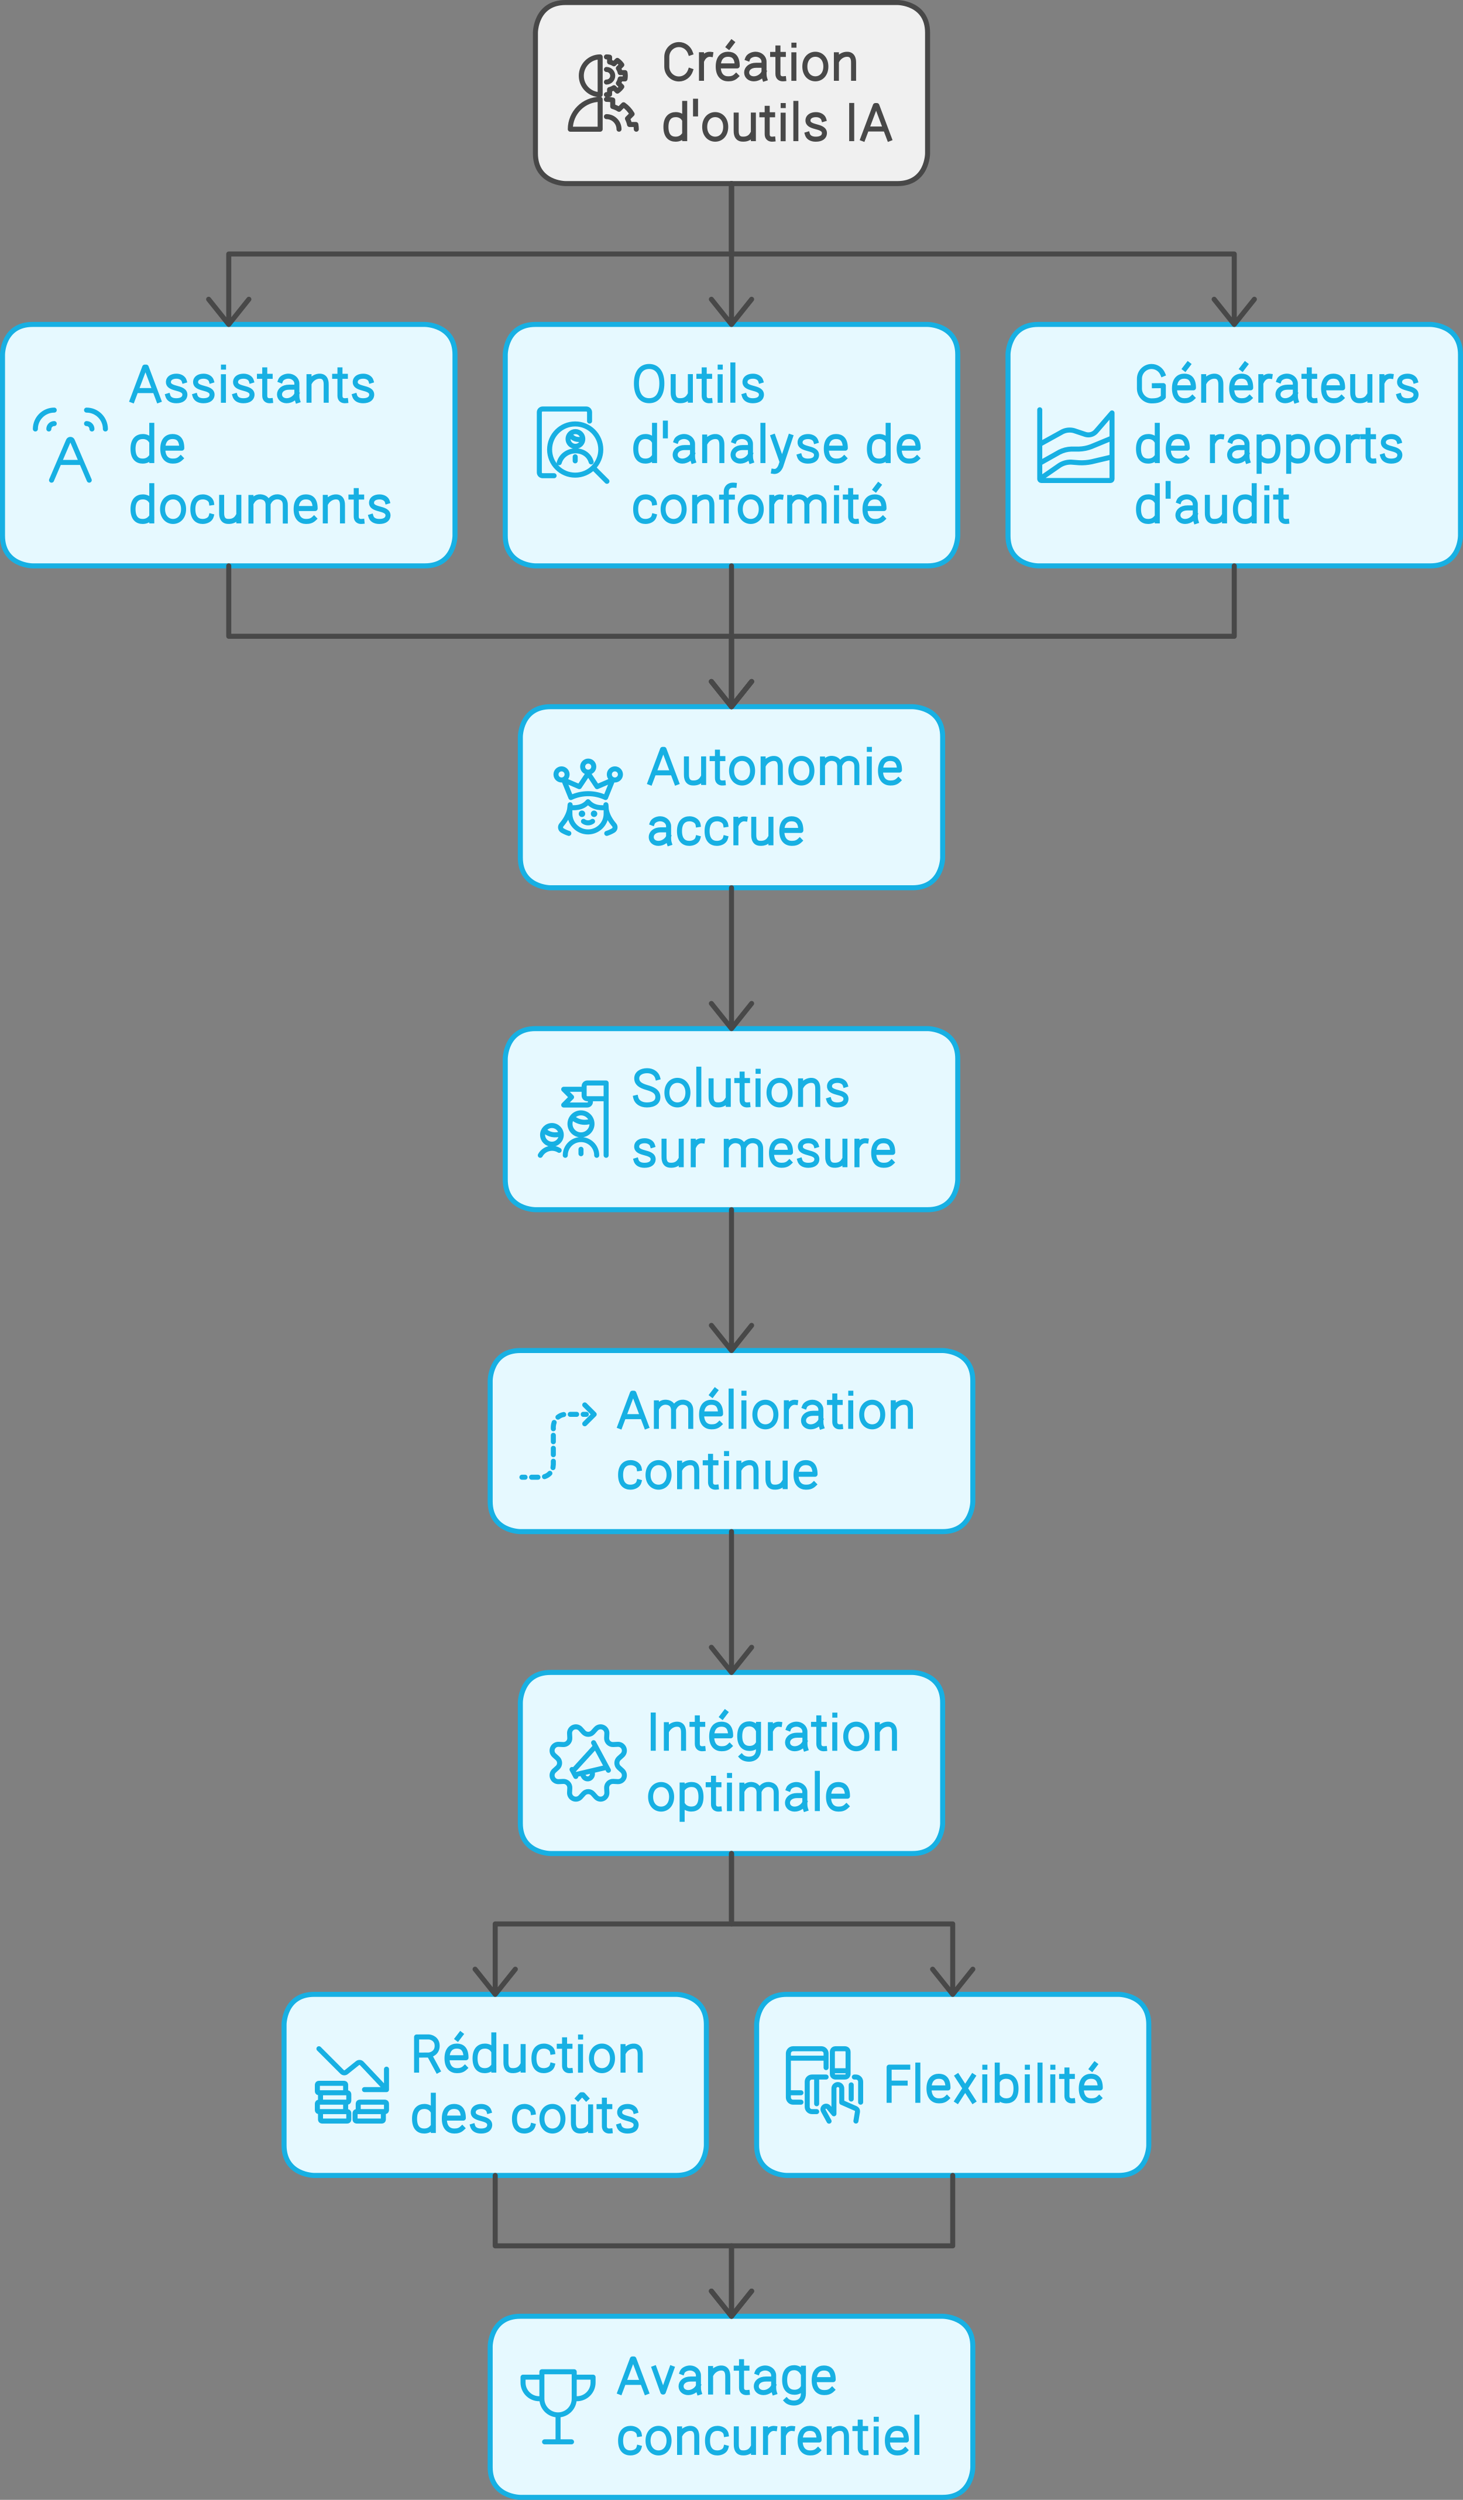 <svg width="582" height="994" viewBox="0 0 582 994" style="fill:none;stroke:none;fill-rule:evenodd;clip-rule:evenodd;stroke-linecap:round;stroke-linejoin:round;stroke-miterlimit:1.5;" version="1.1" xmlns="http://www.w3.org/2000/svg" xmlns:xlink="http://www.w3.org/1999/xlink"><rect x="0" y="0" width="582" height="994" fill="#808080" stroke="none"/><g id="blend" style="mix-blend-mode:multiply"><g id="g-root-ro_v3lyhq19jtv5y-fill" data-item-order="-17280" data-item-id="ro_v3lyhq19jtv5y" data-item-class="Shape Stroke Fill" data-item-index="none" data-renderer-id="0" transform="translate(-9, 119)"><g id="ro_v3lyhq19jtv5y-fill" stroke="none" fill="#e6f9ff"><g xmlns="http://www.w3.org/2000/svg"><path d="M 22 10L 178 10C 178 10 190 10 190 22L 190 94C 190 94 190 106 178 106L 22 106C 22 106 10 106 10 94L 10 22C 10 22 10 10 22 10"></path></g></g></g><g id="g-root-ro_1hbyfa619jwmip-fill" data-item-order="-17280" data-item-id="ro_1hbyfa619jwmip" data-item-class="Shape Stroke Fill" data-item-index="none" data-renderer-id="0" transform="translate(391, 119)"><g id="ro_1hbyfa619jwmip-fill" stroke="none" fill="#e6f9ff"><g xmlns="http://www.w3.org/2000/svg"><path d="M 22 10L 178 10C 178 10 190 10 190 22L 190 94C 190 94 190 106 178 106L 22 106C 22 106 10 106 10 94L 10 22C 10 22 10 10 22 10"></path></g></g></g><g id="g-root-ro_zmju1q19jv9qb-fill" data-item-order="-17280" data-item-id="ro_zmju1q19jv9qb" data-item-class="Shape Stroke Fill" data-item-index="none" data-renderer-id="0" transform="translate(191, 119)"><g id="ro_zmju1q19jv9qb-fill" stroke="none" fill="#e6f9ff"><g xmlns="http://www.w3.org/2000/svg"><path d="M 22 10L 178 10C 178 10 190 10 190 22L 190 94C 190 94 190 106 178 106L 22 106C 22 106 10 106 10 94L 10 22C 10 22 10 10 22 10"></path></g></g></g><g id="g-root-ro_dbpk2m19jh7no-fill" data-item-order="-13824" data-item-id="ro_dbpk2m19jh7no" data-item-class="Shape Stroke Fill" data-item-index="none" data-renderer-id="0" transform="translate(185, 911)"><g id="ro_dbpk2m19jh7no-fill" stroke="none" fill="#e6f9ff"><g xmlns="http://www.w3.org/2000/svg"><path d="M 22 10L 190 10C 190 10 202 10 202 22L 202 70C 202 70 202 82 190 82L 22 82C 22 82 10 82 10 70L 10 22C 10 22 10 10 22 10"></path></g></g></g><g id="g-root-ro_qs5rz219jzhmr-fill" data-item-order="-13824" data-item-id="ro_qs5rz219jzhmr" data-item-class="Shape Stroke Fill" data-item-index="none" data-renderer-id="0" transform="translate(185, 527)"><g id="ro_qs5rz219jzhmr-fill" stroke="none" fill="#e6f9ff"><g xmlns="http://www.w3.org/2000/svg"><path d="M 22 10L 190 10C 190 10 202 10 202 22L 202 70C 202 70 202 82 190 82L 22 82C 22 82 10 82 10 70L 10 22C 10 22 10 10 22 10"></path></g></g></g><g id="g-root-ro_1cvig2m19jzh8l-fill" data-item-order="-12960" data-item-id="ro_1cvig2m19jzh8l" data-item-class="Shape Stroke Fill" data-item-index="none" data-renderer-id="0" transform="translate(191, 399)"><g id="ro_1cvig2m19jzh8l-fill" stroke="none" fill="#e6f9ff"><g xmlns="http://www.w3.org/2000/svg"><path d="M 22 10L 178 10C 178 10 190 10 190 22L 190 70C 190 70 190 82 178 82L 22 82C 22 82 10 82 10 70L 10 22C 10 22 10 10 22 10"></path></g></g></g><g id="g-root-ro_1hegese19jedxr-fill" data-item-order="-12096" data-item-id="ro_1hegese19jedxr" data-item-class="Shape Stroke Fill" data-item-index="none" data-renderer-id="0" transform="translate(103, 783)"><g id="ro_1hegese19jedxr-fill" stroke="none" fill="#e6f9ff"><g xmlns="http://www.w3.org/2000/svg"><path d="M 22 10L 166 10C 166 10 178 10 178 22L 178 70C 178 70 178 82 166 82L 22 82C 22 82 10 82 10 70L 10 22C 10 22 10 10 22 10"></path></g></g></g><g id="g-root-ro_zqx5ni19jzh8p-fill" data-item-order="-12096" data-item-id="ro_zqx5ni19jzh8p" data-item-class="Shape Stroke Fill" data-item-index="none" data-renderer-id="0" transform="translate(197, 655)"><g id="ro_zqx5ni19jzh8p-fill" stroke="none" fill="#e6f9ff"><g xmlns="http://www.w3.org/2000/svg"><path d="M 22 10L 166 10C 166 10 178 10 178 22L 178 70C 178 70 178 82 166 82L 22 82C 22 82 10 82 10 70L 10 22C 10 22 10 10 22 10"></path></g></g></g><g id="g-root-ro_1hbby7219jy32f-fill" data-item-order="-12096" data-item-id="ro_1hbby7219jy32f" data-item-class="Shape Stroke Fill" data-item-index="none" data-renderer-id="0" transform="translate(197, 271)"><g id="ro_1hbby7219jy32f-fill" stroke="none" fill="#e6f9ff"><g xmlns="http://www.w3.org/2000/svg"><path d="M 22 10L 166 10C 166 10 178 10 178 22L 178 70C 178 70 178 82 166 82L 22 82C 22 82 10 82 10 70L 10 22C 10 22 10 10 22 10"></path></g></g></g><g id="g-root-ro_1czvroe19jsetk-fill" data-item-order="-11232" data-item-id="ro_1czvroe19jsetk" data-item-class="Shape Stroke Fill" data-item-index="none" data-renderer-id="0" transform="translate(203, -9)"><g id="ro_1czvroe19jsetk-fill" stroke="none" fill="#f0f0f0"><g xmlns="http://www.w3.org/2000/svg"><path d="M 22 10L 154 10C 154 10 166 10 166 22L 166 70C 166 70 166 82 154 82L 22 82C 22 82 10 82 10 70L 10 22C 10 22 10 10 22 10"></path></g></g></g><g id="g-root-ro_ddkzby19jfsi5-fill" data-item-order="-11232" data-item-id="ro_ddkzby19jfsi5" data-item-class="Shape Stroke Fill" data-item-index="none" data-renderer-id="0" transform="translate(291, 783)"><g id="ro_ddkzby19jfsi5-fill" stroke="none" fill="#e6f9ff"><g xmlns="http://www.w3.org/2000/svg"><path d="M 22 10L 154 10C 154 10 166 10 166 22L 166 70C 166 70 166 82 154 82L 22 82C 22 82 10 82 10 70L 10 22C 10 22 10 10 22 10"></path></g></g></g><g id="g-root-tx_outilsda_1cy0cf219jv85d-fill" data-item-order="0" data-item-id="tx_outilsda_1cy0cf219jv85d" data-item-class="Label Stroke" data-item-index="none" data-renderer-id="0" transform="translate(239, 131)"></g><g id="g-root-tx_gnrateur_1q6yyfy19jwo3z-fill" data-item-order="0" data-item-id="tx_gnrateur_1q6yyfy19jwo3z" data-item-class="Label Stroke" data-item-index="none" data-renderer-id="0" transform="translate(439, 131)"></g><g id="g-root-1_18f2gv219jttl1-fill" data-item-order="0" data-item-id="1_18f2gv219jttl1" data-item-class="Icon Stroke" data-item-index="none" data-renderer-id="0" transform="translate(3, 152)"></g><g id="g-root-docu_142dc6619jv8y2-fill" data-item-order="0" data-item-id="docu_142dc6619jv8y2" data-item-class="Icon Stroke" data-item-index="none" data-renderer-id="0" transform="translate(203, 152)"></g><g id="g-root-line_1lr5gbi19jwow8-fill" data-item-order="0" data-item-id="line_1lr5gbi19jwow8" data-item-class="Icon Stroke" data-item-index="none" data-renderer-id="0" transform="translate(403, 152)"></g><g id="g-root-crow_1lr5gbi19jy2a6-fill" data-item-order="0" data-item-id="crow_1lr5gbi19jy2a6" data-item-class="Icon Stroke" data-item-index="none" data-renderer-id="0" transform="translate(209, 292)"></g><g id="g-root-tx_autonomi_1umsgke19jy1hh-fill" data-item-order="0" data-item-id="tx_autonomi_1umsgke19jy1hh" data-item-class="Label Stroke" data-item-index="none" data-renderer-id="0" transform="translate(245, 283)"></g><g id="g-root-tx_assistan_1cu9hwe19jtvyk-fill" data-item-order="0" data-item-id="tx_assistan_1cu9hwe19jtvyk" data-item-class="Label Stroke" data-item-index="none" data-renderer-id="0" transform="translate(39, 131)"></g><g id="g-root-goal_1cvig2m19jzh8k-fill" data-item-order="0" data-item-id="goal_1cvig2m19jzh8k" data-item-class="Icon Stroke" data-item-index="none" data-renderer-id="0" transform="translate(203, 420)"></g><g id="g-root-tx_solution_1hbby7219jzggb-fill" data-item-order="0" data-item-id="tx_solution_1hbby7219jzggb" data-item-class="Label Stroke" data-item-index="none" data-renderer-id="0" transform="translate(239, 411)"></g><g id="g-root-stea_qs5rz219jzhmq-fill" data-item-order="0" data-item-id="stea_qs5rz219jzhmq" data-item-class="Icon Stroke" data-item-index="none" data-renderer-id="0" transform="translate(197, 548)"></g><g id="g-root-tx_amliorat_v7za3i19jzguh-fill" data-item-order="0" data-item-id="tx_amliorat_v7za3i19jzguh" data-item-class="Label Stroke" data-item-index="none" data-renderer-id="0" transform="translate(233, 539)"></g><g id="g-root-1_18mk5we19jzgg0-fill" data-item-order="0" data-item-id="1_18mk5we19jzgg0" data-item-class="Icon Stroke" data-item-index="none" data-renderer-id="0" transform="translate(209, 676)"></g><g id="g-root-tx_intgrati_1d2do0u19jzfnr-fill" data-item-order="0" data-item-id="tx_intgrati_1d2do0u19jzfnr" data-item-class="Label Stroke" data-item-index="none" data-renderer-id="0" transform="translate(245, 667)"></g><g id="g-root-decr_1qa3f1a19jed52-fill" data-item-order="0" data-item-id="decr_1qa3f1a19jed52" data-item-class="Icon Stroke" data-item-index="none" data-renderer-id="0" transform="translate(115, 804)"></g><g id="g-root-tx_rduction_1upag2m19jefil-fill" data-item-order="0" data-item-id="tx_rduction_1upag2m19jefil" data-item-class="Label Stroke" data-item-index="none" data-renderer-id="0" transform="translate(151, 795)"></g><g id="g-root-hand_m97zku19jfrpg-fill" data-item-order="0" data-item-id="hand_m97zku19jfrpg" data-item-class="Icon Stroke" data-item-index="none" data-renderer-id="0" transform="translate(303, 804)"></g><g id="g-root-tx_flexibil_qof0m619jfu2z-fill" data-item-order="0" data-item-id="tx_flexibil_qof0m619jfu2z" data-item-class="Label Stroke" data-item-index="none" data-renderer-id="0" transform="translate(339, 807)"></g><g id="g-root-tx_crationd_1qapsym19jsgee-fill" data-item-order="0" data-item-id="tx_crationd_1qapsym19jsgee" data-item-class="Label Stroke" data-item-index="none" data-renderer-id="0" transform="translate(251, 3)"></g><g id="g-root-trop_hrj27219jh6vf-fill" data-item-order="0" data-item-id="trop_hrj27219jh6vf" data-item-class="Icon Stroke" data-item-index="none" data-renderer-id="0" transform="translate(197, 932)"></g><g id="g-root-tx_avantage_qn62fy19jh62q-fill" data-item-order="0" data-item-id="tx_avantage_qn62fy19jh62q" data-item-class="Label Stroke" data-item-index="none" data-renderer-id="0" transform="translate(233, 923)"></g><g id="g-root-user_1hf2spq19jsh73-fill" data-item-order="0" data-item-id="user_1hf2spq19jsh73" data-item-class="Icon Stroke" data-item-index="none" data-renderer-id="0" transform="translate(215, 12)"></g><g id="g-root-ro_v3lyhq19jtv5y-stroke" data-item-order="-17280" data-item-id="ro_v3lyhq19jtv5y" data-item-class="Shape Stroke Fill" data-item-index="none" data-renderer-id="0" transform="translate(-9, 119)"><g id="ro_v3lyhq19jtv5y-stroke" fill="none" stroke-linecap="round" stroke-linejoin="round" stroke-miterlimit="1.5" stroke="#17b0e3" stroke-width="2"><g xmlns="http://www.w3.org/2000/svg"><path d="M 22 10L 178 10C 178 10 190 10 190 22L 190 94C 190 94 190 106 178 106L 22 106C 22 106 10 106 10 94L 10 22C 10 22 10 10 22 10"></path></g></g></g><g id="g-root-ro_1hbyfa619jwmip-stroke" data-item-order="-17280" data-item-id="ro_1hbyfa619jwmip" data-item-class="Shape Stroke Fill" data-item-index="none" data-renderer-id="0" transform="translate(391, 119)"><g id="ro_1hbyfa619jwmip-stroke" fill="none" stroke-linecap="round" stroke-linejoin="round" stroke-miterlimit="1.5" stroke="#17b0e3" stroke-width="2"><g xmlns="http://www.w3.org/2000/svg"><path d="M 22 10L 178 10C 178 10 190 10 190 22L 190 94C 190 94 190 106 178 106L 22 106C 22 106 10 106 10 94L 10 22C 10 22 10 10 22 10"></path></g></g></g><g id="g-root-ro_zmju1q19jv9qb-stroke" data-item-order="-17280" data-item-id="ro_zmju1q19jv9qb" data-item-class="Shape Stroke Fill" data-item-index="none" data-renderer-id="0" transform="translate(191, 119)"><g id="ro_zmju1q19jv9qb-stroke" fill="none" stroke-linecap="round" stroke-linejoin="round" stroke-miterlimit="1.5" stroke="#17b0e3" stroke-width="2"><g xmlns="http://www.w3.org/2000/svg"><path d="M 22 10L 178 10C 178 10 190 10 190 22L 190 94C 190 94 190 106 178 106L 22 106C 22 106 10 106 10 94L 10 22C 10 22 10 10 22 10"></path></g></g></g><g id="g-root-ro_dbpk2m19jh7no-stroke" data-item-order="-13824" data-item-id="ro_dbpk2m19jh7no" data-item-class="Shape Stroke Fill" data-item-index="none" data-renderer-id="0" transform="translate(185, 911)"><g id="ro_dbpk2m19jh7no-stroke" fill="none" stroke-linecap="round" stroke-linejoin="round" stroke-miterlimit="1.5" stroke="#17b0e3" stroke-width="2"><g xmlns="http://www.w3.org/2000/svg"><path d="M 22 10L 190 10C 190 10 202 10 202 22L 202 70C 202 70 202 82 190 82L 22 82C 22 82 10 82 10 70L 10 22C 10 22 10 10 22 10"></path></g></g></g><g id="g-root-ro_qs5rz219jzhmr-stroke" data-item-order="-13824" data-item-id="ro_qs5rz219jzhmr" data-item-class="Shape Stroke Fill" data-item-index="none" data-renderer-id="0" transform="translate(185, 527)"><g id="ro_qs5rz219jzhmr-stroke" fill="none" stroke-linecap="round" stroke-linejoin="round" stroke-miterlimit="1.5" stroke="#17b0e3" stroke-width="2"><g xmlns="http://www.w3.org/2000/svg"><path d="M 22 10L 190 10C 190 10 202 10 202 22L 202 70C 202 70 202 82 190 82L 22 82C 22 82 10 82 10 70L 10 22C 10 22 10 10 22 10"></path></g></g></g><g id="g-root-ro_1cvig2m19jzh8l-stroke" data-item-order="-12960" data-item-id="ro_1cvig2m19jzh8l" data-item-class="Shape Stroke Fill" data-item-index="none" data-renderer-id="0" transform="translate(191, 399)"><g id="ro_1cvig2m19jzh8l-stroke" fill="none" stroke-linecap="round" stroke-linejoin="round" stroke-miterlimit="1.5" stroke="#17b0e3" stroke-width="2"><g xmlns="http://www.w3.org/2000/svg"><path d="M 22 10L 178 10C 178 10 190 10 190 22L 190 70C 190 70 190 82 178 82L 22 82C 22 82 10 82 10 70L 10 22C 10 22 10 10 22 10"></path></g></g></g><g id="g-root-ro_1hegese19jedxr-stroke" data-item-order="-12096" data-item-id="ro_1hegese19jedxr" data-item-class="Shape Stroke Fill" data-item-index="none" data-renderer-id="0" transform="translate(103, 783)"><g id="ro_1hegese19jedxr-stroke" fill="none" stroke-linecap="round" stroke-linejoin="round" stroke-miterlimit="1.5" stroke="#17b0e3" stroke-width="2"><g xmlns="http://www.w3.org/2000/svg"><path d="M 22 10L 166 10C 166 10 178 10 178 22L 178 70C 178 70 178 82 166 82L 22 82C 22 82 10 82 10 70L 10 22C 10 22 10 10 22 10"></path></g></g></g><g id="g-root-ro_zqx5ni19jzh8p-stroke" data-item-order="-12096" data-item-id="ro_zqx5ni19jzh8p" data-item-class="Shape Stroke Fill" data-item-index="none" data-renderer-id="0" transform="translate(197, 655)"><g id="ro_zqx5ni19jzh8p-stroke" fill="none" stroke-linecap="round" stroke-linejoin="round" stroke-miterlimit="1.5" stroke="#17b0e3" stroke-width="2"><g xmlns="http://www.w3.org/2000/svg"><path d="M 22 10L 166 10C 166 10 178 10 178 22L 178 70C 178 70 178 82 166 82L 22 82C 22 82 10 82 10 70L 10 22C 10 22 10 10 22 10"></path></g></g></g><g id="g-root-ro_1hbby7219jy32f-stroke" data-item-order="-12096" data-item-id="ro_1hbby7219jy32f" data-item-class="Shape Stroke Fill" data-item-index="none" data-renderer-id="0" transform="translate(197, 271)"><g id="ro_1hbby7219jy32f-stroke" fill="none" stroke-linecap="round" stroke-linejoin="round" stroke-miterlimit="1.5" stroke="#17b0e3" stroke-width="2"><g xmlns="http://www.w3.org/2000/svg"><path d="M 22 10L 166 10C 166 10 178 10 178 22L 178 70C 178 70 178 82 166 82L 22 82C 22 82 10 82 10 70L 10 22C 10 22 10 10 22 10"></path></g></g></g><g id="g-root-ro_1czvroe19jsetk-stroke" data-item-order="-11232" data-item-id="ro_1czvroe19jsetk" data-item-class="Shape Stroke Fill" data-item-index="none" data-renderer-id="0" transform="translate(203, -9)"><g id="ro_1czvroe19jsetk-stroke" fill="none" stroke-linecap="round" stroke-linejoin="round" stroke-miterlimit="1.5" stroke="#484848" stroke-width="2"><g xmlns="http://www.w3.org/2000/svg"><path d="M 22 10L 154 10C 154 10 166 10 166 22L 166 70C 166 70 166 82 154 82L 22 82C 22 82 10 82 10 70L 10 22C 10 22 10 10 22 10"></path></g></g></g><g id="g-root-ro_ddkzby19jfsi5-stroke" data-item-order="-11232" data-item-id="ro_ddkzby19jfsi5" data-item-class="Shape Stroke Fill" data-item-index="none" data-renderer-id="0" transform="translate(291, 783)"><g id="ro_ddkzby19jfsi5-stroke" fill="none" stroke-linecap="round" stroke-linejoin="round" stroke-miterlimit="1.5" stroke="#17b0e3" stroke-width="2"><g xmlns="http://www.w3.org/2000/svg"><path d="M 22 10L 154 10C 154 10 166 10 166 22L 166 70C 166 70 166 82 154 82L 22 82C 22 82 10 82 10 70L 10 22C 10 22 10 10 22 10"></path></g></g></g><g id="g-root-tx_outilsda_1cy0cf219jv85d-stroke" data-item-order="0" data-item-id="tx_outilsda_1cy0cf219jv85d" data-item-class="Label Stroke" data-item-index="none" data-renderer-id="0" transform="translate(239, 131)"><g id="tx_outilsda_1cy0cf219jv85d-stroke" fill="none" stroke-linecap="square" stroke-linejoin="miter" stroke-miterlimit="4" stroke="#17b0e3" stroke-width="2"><g xmlns="http://www.w3.org/2000/svg"><path d="M 14.183 21.438C 14.183 26.143 16.23 28.326 19.238 28.326C 22.247 28.326 24.293 26.143 24.293 21.438C 24.293 16.733 22.077 14.721 19.238 14.721C 16.4 14.721 14.183 16.733 14.183 21.438ZM 35.637 28.115L 35.636 18.767M 28.802 18.767L 28.802 24.821C 28.802 25.533 28.707 28.096 31.089 28.308C 33.18 28.493 34.453 27.653 35.155 26.47M 43.409 28.326C 42 28.465 41.142 27.732 41.142 26.387L 41.142 16.081M 43.292 18.642L 41.528 18.642M 39.032 18.642L 40.765 18.642M 47.498 14.971L 47.522 14.971M 47.482 18.804L 47.482 28.145M 52.546 14.125L 52.546 28.126M 63.618 20.381C 63.322 19.404 62.168 18.584 60.558 18.584C 58.67 18.584 57.45 19.447 57.359 20.751C 57.254 22.246 58.488 22.822 60.418 23.339C 62.112 23.797 64.055 24.277 63.901 26.122C 63.802 27.31 62.825 28.346 60.468 28.346C 58.562 28.346 57.485 27.53 57.15 26.424M 21.38 52.124L 21.38 38.123M 21.02 50.773C 20.158 51.871 19.06 52.34 17.75 52.34C 15.569 52.34 13.917 51.029 13.917 47.458C 13.917 43.886 15.674 42.575 17.856 42.575C 19.125 42.575 20.335 43.114 21.02 44.175M 25.694 37.246L 25.694 42.301M 30.018 44.246C 30.382 43.28 31.798 42.567 33.138 42.567C 34.992 42.567 36.494 43.88 36.494 45.499L 36.5 46.957L 36.5 49.571C 36.5 50.614 36.475 51.353 36.777 52.278M 36.12 46.957L 33.392 46.957C 30.889 46.957 29.589 48.343 29.589 49.837C 29.589 51.332 30.827 52.341 32.443 52.341C 34.425 52.341 36.051 50.888 36.451 49.732M 41.329 42.78L 41.329 52.128M 48.163 52.128L 48.163 46.074C 48.163 45.362 48.259 42.79 45.876 42.587C 44.118 42.437 42.429 43.562 41.653 44.956M 53.058 44.246C 53.422 43.28 54.838 42.567 56.178 42.567C 58.032 42.567 59.534 43.88 59.534 45.499L 59.54 46.957L 59.54 49.571C 59.54 50.614 59.515 51.353 59.817 52.278M 59.16 46.957L 56.432 46.957C 53.929 46.957 52.629 48.343 52.629 49.837C 52.629 51.332 53.867 52.341 55.483 52.341C 57.465 52.341 59.091 50.888 59.491 49.732M 64.506 38.125L 64.506 52.126M 68.769 56.437C 70.323 56.683 71.245 55.233 71.602 54.286L 75.453 42.691M 68.593 42.691L 71.934 52.1M 85.538 44.381C 85.242 43.404 84.088 42.584 82.478 42.584C 80.59 42.584 79.37 43.447 79.279 44.751C 79.174 46.246 80.408 46.822 82.338 47.339C 84.032 47.797 85.975 48.277 85.821 50.122C 85.722 51.311 84.745 52.346 82.388 52.346C 80.482 52.346 79.405 51.53 79.07 50.424M 96.837 51.218C 95.864 52.155 94.839 52.339 93.654 52.339C 91.585 52.339 89.721 51.028 89.721 47.456C 89.721 43.884 91.531 42.573 93.6 42.573C 95.668 42.573 97.272 43.63 97.272 47.201L 90.052 47.201M 114.32 52.124L 114.32 38.123M 113.96 50.773C 113.098 51.871 112 52.34 110.69 52.34C 108.509 52.34 106.857 51.029 106.857 47.458C 106.857 43.886 108.614 42.575 110.796 42.575C 112.065 42.575 113.275 43.114 113.96 44.175M 125.817 51.218C 124.844 52.155 123.819 52.339 122.634 52.339C 120.565 52.339 118.701 51.028 118.701 47.456C 118.701 43.884 120.511 42.573 122.58 42.573C 124.648 42.573 126.252 43.63 126.252 47.201L 119.032 47.201M 21.192 74.254C 20.82 75.649 19.252 76.339 17.783 76.339C 15.646 76.339 13.88 75.028 13.88 71.456C 13.88 67.884 15.749 66.573 17.887 66.573C 19.394 66.573 21.044 67.41 21.277 68.915M 33.157 71.457C 33.157 74.522 31.286 76.34 28.978 76.34C 26.67 76.34 24.799 74.522 24.799 71.457C 24.799 68.391 26.67 66.573 28.978 66.573C 31.286 66.573 33.157 68.391 33.157 71.457ZM 37.349 66.78L 37.349 76.128M 44.183 76.128L 44.183 70.074C 44.183 69.362 44.279 66.79 41.896 66.587C 40.138 66.437 38.449 67.562 37.673 68.956M 53.074 61.926C 52.906 61.908 52.625 61.907 52.497 61.907C 50.918 61.907 49.92 63.035 49.92 64.425L 49.92 76.129M 52.345 66.664L 50.256 66.664M 48.068 66.664L 49.594 66.664M 63.837 71.457C 63.837 74.522 61.966 76.34 59.658 76.34C 57.35 76.34 55.479 74.522 55.479 71.457C 55.479 68.391 57.35 66.573 59.658 66.573C 61.966 66.573 63.837 68.391 63.837 71.457ZM 71.635 66.609C 70.254 66.419 69.006 67.319 68.364 68.619M 68.009 66.773L 68.009 76.123M 75.16 66.814L 75.16 76.162M 81.994 76.162L 81.983 69.47C 81.919 68.526 81.552 67.078 79.678 66.649C 77.738 66.205 76.258 67.248 75.522 68.595M 88.829 76.162L 88.829 70.108C 88.829 69.396 88.944 67.206 86.513 66.649C 84.484 66.184 82.949 67.347 82.249 68.783M 93.788 62.971L 93.812 62.971M 93.772 66.804L 93.772 76.145M 101.669 76.326C 100.26 76.465 99.402 75.732 99.402 74.387L 99.402 64.081M 101.552 66.642L 99.788 66.642M 97.292 66.642L 99.025 66.642M 110.537 61.928L 109.29 63.555M 112.227 75.218C 111.254 76.155 110.229 76.339 109.044 76.339C 106.975 76.339 105.111 75.028 105.111 71.456C 105.111 67.884 106.921 66.573 108.99 66.573C 111.058 66.573 112.662 67.63 112.662 71.201L 105.442 71.201"></path></g></g></g><g id="g-root-tx_gnrateur_1q6yyfy19jwo3z-stroke" data-item-order="0" data-item-id="tx_gnrateur_1q6yyfy19jwo3z" data-item-class="Label Stroke" data-item-index="none" data-renderer-id="0" transform="translate(439, 131)"><g id="tx_gnrateur_1q6yyfy19jwo3z-stroke" fill="none" stroke-linecap="square" stroke-linejoin="miter" stroke-miterlimit="4" stroke="#17b0e3" stroke-width="2"><g xmlns="http://www.w3.org/2000/svg"><path d="M 20.217 22.37L 23.791 22.336L 23.78 26.847C 22.573 28.019 21.426 28.398 19.109 28.398C 16.444 28.398 14.283 26.207 14.283 23.504L 14.283 19.621C 14.283 16.918 16.444 14.727 19.109 14.727C 21.116 14.727 22.838 15.97 23.565 17.74M 33.647 13.928L 32.4 15.555M 35.337 27.218C 34.364 28.155 33.339 28.339 32.154 28.339C 30.085 28.339 28.222 27.028 28.222 23.456C 28.222 19.884 30.031 18.573 32.1 18.573C 34.168 18.573 35.772 19.63 35.772 23.201L 28.552 23.201M 39.839 18.78L 39.839 28.128M 46.673 28.128L 46.673 22.074C 46.673 21.362 46.769 18.79 44.386 18.587C 42.628 18.437 40.939 19.562 40.163 20.956M 56.407 13.928L 55.16 15.555M 58.097 27.218C 57.124 28.155 56.099 28.339 54.914 28.339C 52.845 28.339 50.981 27.028 50.981 23.456C 50.981 19.884 52.791 18.573 54.86 18.573C 56.928 18.573 58.532 19.63 58.532 23.201L 51.312 23.201M 66.205 18.609C 64.824 18.419 63.576 19.319 62.934 20.619M 62.579 18.773L 62.579 28.123M 69.828 20.246C 70.192 19.28 71.608 18.567 72.948 18.567C 74.802 18.567 76.304 19.88 76.304 21.499L 76.31 22.957L 76.31 25.571C 76.31 26.614 76.285 27.353 76.587 28.278M 75.93 22.957L 73.202 22.957C 70.699 22.957 69.399 24.343 69.399 25.837C 69.399 27.331 70.637 28.341 72.253 28.341C 74.235 28.341 75.861 26.888 76.261 25.732M 84.109 28.326C 82.7 28.465 81.842 27.732 81.842 26.387L 81.842 16.081M 83.992 18.642L 82.228 18.642M 79.732 18.642L 81.465 18.642M 94.667 27.218C 93.694 28.155 92.669 28.339 91.484 28.339C 89.415 28.339 87.551 27.028 87.551 23.456C 87.551 19.884 89.361 18.573 91.43 18.573C 93.498 18.573 95.102 19.63 95.102 23.201L 87.882 23.201M 105.957 28.115L 105.956 18.767M 99.122 18.767L 99.122 24.821C 99.122 25.533 99.027 28.096 101.409 28.308C 103.5 28.493 104.773 27.653 105.475 26.47M 114.365 18.609C 112.984 18.419 111.736 19.319 111.094 20.619M 110.739 18.773L 110.739 28.123M 124.028 20.381C 123.732 19.404 122.578 18.584 120.968 18.584C 119.08 18.584 117.86 19.447 117.769 20.751C 117.664 22.246 118.898 22.822 120.828 23.339C 122.522 23.797 124.465 24.277 124.311 26.122C 124.212 27.31 123.235 28.346 120.878 28.346C 118.972 28.346 117.895 27.53 117.56 26.424M 21.38 52.124L 21.38 38.123M 21.02 50.773C 20.158 51.871 19.06 52.34 17.75 52.34C 15.569 52.34 13.917 51.029 13.917 47.458C 13.917 43.886 15.674 42.575 17.856 42.575C 19.125 42.575 20.335 43.114 21.02 44.175M 32.877 51.218C 31.904 52.155 30.879 52.339 29.694 52.339C 27.625 52.339 25.762 51.028 25.762 47.456C 25.762 43.884 27.571 42.573 29.64 42.573C 31.708 42.573 33.312 43.63 33.312 47.201L 26.092 47.201M 46.965 42.609C 45.584 42.419 44.336 43.319 43.694 44.619M 43.339 42.773L 43.339 52.123M 50.588 44.246C 50.952 43.28 52.368 42.567 53.708 42.567C 55.562 42.567 57.064 43.88 57.064 45.499L 57.07 46.957L 57.07 49.571C 57.07 50.614 57.045 51.353 57.347 52.278M 56.69 46.957L 53.962 46.957C 51.459 46.957 50.159 48.343 50.159 49.837C 50.159 51.332 51.397 52.341 53.013 52.341C 54.995 52.341 56.621 50.888 57.021 49.732M 61.893 42.774L 61.893 56.393M 62.259 44.124C 63.142 43.027 64.323 42.558 65.632 42.558C 67.813 42.558 69.392 43.904 69.392 47.476C 69.392 51.047 67.708 52.323 65.526 52.323C 64.255 52.323 62.969 51.783 62.259 50.72M 73.663 42.774L 73.663 56.393M 74.029 44.124C 74.912 43.027 76.093 42.558 77.402 42.558C 79.583 42.558 81.162 43.904 81.162 47.476C 81.162 51.047 79.478 52.323 77.296 52.323C 76.025 52.323 74.739 51.783 74.029 50.72M 93.237 47.457C 93.237 50.522 91.366 52.34 89.058 52.34C 86.75 52.34 84.879 50.522 84.879 47.457C 84.879 44.391 86.75 42.573 89.058 42.573C 91.366 42.573 93.237 44.391 93.237 47.457ZM 101.035 42.609C 99.654 42.419 98.406 43.319 97.764 44.619M 97.409 42.773L 97.409 52.123M 107.509 52.326C 106.1 52.465 105.242 51.732 105.242 50.387L 105.242 40.081M 107.392 42.642L 105.628 42.642M 103.132 42.642L 104.865 42.642M 117.578 44.381C 117.282 43.404 116.128 42.584 114.518 42.584C 112.63 42.584 111.41 43.447 111.319 44.751C 111.214 46.246 112.448 46.822 114.378 47.339C 116.072 47.797 118.015 48.277 117.861 50.122C 117.762 51.311 116.785 52.346 114.428 52.346C 112.522 52.346 111.445 51.53 111.11 50.424M 21.38 76.124L 21.38 62.123M 21.02 74.773C 20.158 75.871 19.06 76.34 17.75 76.34C 15.569 76.34 13.917 75.029 13.917 71.458C 13.917 67.886 15.674 66.575 17.856 66.575C 19.125 66.575 20.335 67.114 21.02 68.175M 25.694 61.246L 25.694 66.301M 30.018 68.246C 30.382 67.28 31.798 66.567 33.138 66.567C 34.992 66.567 36.494 67.88 36.494 69.499L 36.5 70.957L 36.5 73.571C 36.5 74.614 36.475 75.353 36.777 76.278M 36.12 70.957L 33.392 70.957C 30.889 70.957 29.589 72.343 29.589 73.837C 29.589 75.331 30.827 76.341 32.443 76.341C 34.425 76.341 36.051 74.888 36.451 73.732M 48.137 76.115L 48.136 66.767M 41.302 66.767L 41.302 72.821C 41.302 73.533 41.207 76.096 43.589 76.308C 45.68 76.493 46.953 75.653 47.655 74.47M 59.94 76.124L 59.94 62.123M 59.58 74.773C 58.718 75.871 57.62 76.34 56.31 76.34C 54.129 76.34 52.477 75.029 52.477 71.458C 52.477 67.886 54.234 66.575 56.416 66.575C 57.685 66.575 58.895 67.114 59.58 68.175M 64.968 62.971L 64.992 62.971M 64.952 66.804L 64.952 76.145M 72.849 76.326C 71.44 76.465 70.582 75.732 70.582 74.387L 70.582 64.081M 72.732 66.642L 70.968 66.642M 68.472 66.642L 70.205 66.642"></path></g></g></g><g id="g-root-1_18f2gv219jttl1-stroke" data-item-order="0" data-item-id="1_18f2gv219jttl1" data-item-class="Icon Stroke" data-item-index="none" data-renderer-id="0" transform="translate(3, 152)"><g id="1_18f2gv219jttl1-stroke" fill="none" stroke-linecap="round" stroke-linejoin="round" stroke-miterlimit="1.5" stroke="#17b0e3" stroke-width="2"><g xmlns="http://www.w3.org/2000/svg"><path d="M 17.5 38.929L 24.229 23.221C 24.358 22.91 24.663 22.707 25 22.707C 25.337 22.707 25.642 22.91 25.771 23.221L 32.5 38.929M 20.521 31.879L 29.479 31.879M 11.071 18.571C 11.071 14.429 14.429 11.071 18.571 11.071M 11.071 18.571C 11.071 14.429 14.429 11.071 18.571 11.071M 16.429 18.571C 16.429 17.388 17.388 16.429 18.571 16.429M 16.429 18.571C 16.429 17.388 17.388 16.429 18.571 16.429M 31.429 11.071C 35.571 11.071 38.929 14.429 38.929 18.571M 31.429 11.071C 35.571 11.071 38.929 14.429 38.929 18.571M 31.429 16.429C 32.612 16.429 33.571 17.388 33.571 18.571M 31.429 16.429C 32.612 16.429 33.571 17.388 33.571 18.571"></path></g></g></g><g id="g-root-docu_142dc6619jv8y2-stroke" data-item-order="0" data-item-id="docu_142dc6619jv8y2" data-item-class="Icon Stroke" data-item-index="none" data-renderer-id="0" transform="translate(203, 152)"><g id="docu_142dc6619jv8y2-stroke" fill="none" stroke-linecap="round" stroke-linejoin="round" stroke-miterlimit="1.5" stroke="#17b0e3" stroke-width="2"><g xmlns="http://www.w3.org/2000/svg"><path d="M 17.425 37.153L 12.854 37.153C 12.135 37.153 11.552 36.57 11.552 35.851L 11.552 11.926C 11.552 11.208 12.135 10.625 12.854 10.625L 30.236 10.625C 30.955 10.625 31.537 11.208 31.537 11.926L 31.537 15.434M 22.98 22.544C 22.98 24.163 24.292 25.476 25.911 25.476C 27.53 25.476 28.843 24.163 28.843 22.544C 28.843 20.925 27.53 19.612 25.911 19.612C 24.292 19.612 22.98 20.925 22.98 22.544M 32.178 31.675C 30.354 25.599 21.281 25.91 19.462 31.972M 15.641 26.747C 15.641 32.369 20.198 36.926 25.82 36.926C 31.442 36.926 35.999 32.369 35.999 26.747C 35.999 21.126 31.442 16.569 25.82 16.569C 20.198 16.569 15.641 21.126 15.641 26.747M 33.016 33.945L 38.447 39.375M 25.82 29.621L 25.82 31.245M 23.741 20.581C 24.597 22.544 26.767 23.108 28.843 22.544"></path></g></g></g><g id="g-root-line_1lr5gbi19jwow8-stroke" data-item-order="0" data-item-id="line_1lr5gbi19jwow8" data-item-class="Icon Stroke" data-item-index="none" data-renderer-id="0" transform="translate(403, 152)"><g id="line_1lr5gbi19jwow8-stroke" fill="none" stroke-linecap="round" stroke-linejoin="round" stroke-miterlimit="1.5" stroke="#17b0e3" stroke-width="2"><g xmlns="http://www.w3.org/2000/svg"><path d="M 10.625 24.649L 19.686 19.649C 21.107 18.963 22.728 18.813 24.25 19.228L 28.882 20.772C 30.319 21.17 31.858 20.748 32.891 19.674L 39.375 12.188L 39.375 38.438C 39.375 38.783 39.095 39.063 38.75 39.063L 11.25 39.063C 10.905 39.063 10.625 38.783 10.625 38.438L 10.625 10.938M 10.625 32.188L 18.446 27.789C 19.899 27.047 21.495 26.629 23.125 26.563L 26.25 26.563C 27.895 26.509 29.52 26.187 31.061 25.609L 39.375 22.177M 10.625 38.476L 18.569 32.984C 19.935 32.137 21.518 31.708 23.125 31.75L 26.265 31.993C 27.916 32.078 29.572 31.952 31.191 31.617L 39.375 29.688"></path></g></g></g><path id="cu_qof0m619jh890" d="M25 25 L 25 39 L 25 53 L 125 53 L 225 53 L 225 67 L 225 81 M217,71q2,2.5,4,5q4,5,4,5q0,0,4,-5q2,-2.5,4,-5" transform="translate(66, 200)" style="fill:none;stroke-linecap:round;stroke-linejoin:round;stroke-miterlimit:1.5;stroke:#484848;stroke-width:2"></path><path id="cu_qof0m619jh893" d="M33 25 L 33 53 L 33 81 M25,71q2,2.5,4,5q4,5,4,5q0,0,4,-5q2,-2.5,4,-5" transform="translate(258, 200)" style="fill:none;stroke-linecap:round;stroke-linejoin:round;stroke-miterlimit:1.5;stroke:#484848;stroke-width:2"></path><path id="cu_qof0m619jh895" d="M233 25 L 233 39 L 233 53 L 133 53 L 33 53 L 33 67 L 33 81 M25,71q2,2.5,4,5q4,5,4,5q0,0,4,-5q2,-2.5,4,-5" transform="translate(258, 200)" style="fill:none;stroke-linecap:round;stroke-linejoin:round;stroke-miterlimit:1.5;stroke:#484848;stroke-width:2"></path><g id="g-root-crow_1lr5gbi19jy2a6-stroke" data-item-order="0" data-item-id="crow_1lr5gbi19jy2a6" data-item-class="Icon Stroke" data-item-index="none" data-renderer-id="0" transform="translate(209, 292)"><g id="crow_1lr5gbi19jy2a6-stroke" fill="none" stroke-linecap="round" stroke-linejoin="round" stroke-miterlimit="1.5" stroke="#17b0e3" stroke-width="2"><g xmlns="http://www.w3.org/2000/svg"><path d="M 26.722 34.584C 25.653 35.384 24.184 35.384 23.115 34.584M 27.323 31.276C 27.444 31.276 27.555 31.349 27.602 31.461C 27.649 31.574 27.623 31.704 27.537 31.79C 27.451 31.876 27.321 31.902 27.209 31.856C 27.096 31.809 27.023 31.699 27.023 31.578C 27.022 31.412 27.157 31.277 27.323 31.276M 22.514 31.276C 22.636 31.276 22.746 31.349 22.793 31.461C 22.84 31.574 22.815 31.704 22.728 31.79C 22.642 31.876 22.513 31.902 22.4 31.856C 22.287 31.809 22.214 31.699 22.214 31.578C 22.214 31.412 22.348 31.277 22.514 31.276M 17.802 27.98C 17.738 28.374 17.705 28.773 17.705 29.172L 17.705 31.577C 17.705 35.562 20.935 38.791 24.919 38.791C 28.903 38.791 32.132 35.562 32.132 31.577L 32.132 29.173C 32.133 28.773 32.1 28.374 32.034 27.98M 32.132 29.153C 30.536 29.153 27.257 29.551 24.919 26.788C 22.584 29.551 19.3 29.153 17.705 29.153M 18.099 25.115L 15.274 18.14L 21.464 20.792L 25 15.488L 28.536 20.792L 34.726 18.14L 31.901 25.115C 27.526 23.075 22.474 23.075 18.099 25.115ZM 22.79 12.835C 22.79 14.056 23.779 15.045 25 15.045C 26.221 15.045 27.21 14.056 27.21 12.835C 27.21 11.614 26.221 10.625 25 10.625C 23.779 10.625 22.79 11.614 22.79 12.835M 33.4 15.93C 33.4 17.151 34.389 18.14 35.61 18.14C 36.831 18.14 37.82 17.151 37.82 15.93C 37.82 14.709 36.831 13.72 35.61 13.72C 34.389 13.72 33.4 14.709 33.4 15.93M 12.18 15.93C 12.18 17.151 13.169 18.14 14.39 18.14C 15.611 18.14 16.6 17.151 16.6 15.93C 16.6 14.709 15.611 13.72 14.39 13.72C 13.169 13.72 12.18 14.709 12.18 15.93M 17.676 29.066C 17.676 29.066 17.676 32.115 14.345 35.993C 14.062 36.322 13.939 36.76 14.009 37.189C 14.079 37.618 14.334 37.995 14.708 38.217C 15.522 38.698 16.387 39.086 17.287 39.375M 32.134 29.176C 32.134 29.176 31.989 32.115 35.319 35.993C 35.602 36.322 35.725 36.76 35.655 37.189C 35.585 37.618 35.329 37.995 34.956 38.217C 34.141 38.698 33.276 39.086 32.375 39.375"></path></g></g></g><g id="g-root-tx_autonomi_1umsgke19jy1hh-stroke" data-item-order="0" data-item-id="tx_autonomi_1umsgke19jy1hh" data-item-class="Label Stroke" data-item-index="none" data-renderer-id="0" transform="translate(245, 283)"><g id="tx_autonomi_1umsgke19jy1hh-stroke" fill="none" stroke-linecap="square" stroke-linejoin="miter" stroke-miterlimit="4" stroke="#17b0e3" stroke-width="2"><g xmlns="http://www.w3.org/2000/svg"><path d="M 13.624 28.145L 18.572 14.973L 19.16 14.973L 24.124 28.145M 15.441 24.294L 22.3 24.294M 34.907 28.115L 34.906 18.767M 28.072 18.767L 28.072 24.821C 28.072 25.533 27.977 28.096 30.359 28.308C 32.45 28.493 33.723 27.653 34.425 26.47M 42.679 28.326C 41.27 28.465 40.412 27.732 40.412 26.387L 40.412 16.081M 42.562 18.642L 40.798 18.642M 38.302 18.642L 40.035 18.642M 54.387 23.457C 54.387 26.522 52.516 28.34 50.208 28.34C 47.9 28.34 46.029 26.522 46.029 23.457C 46.029 20.392 47.9 18.573 50.208 18.573C 52.516 18.573 54.387 20.392 54.387 23.457ZM 58.579 18.78L 58.579 28.128M 65.413 28.128L 65.413 22.074C 65.413 21.362 65.509 18.79 63.126 18.587C 61.368 18.437 59.679 19.562 58.903 20.956M 77.987 23.457C 77.987 26.522 76.116 28.34 73.808 28.34C 71.5 28.34 69.629 26.522 69.629 23.457C 69.629 20.392 71.5 18.573 73.808 18.573C 76.116 18.573 77.987 20.392 77.987 23.457ZM 82.2 18.814L 82.2 28.162M 89.034 28.162L 89.023 21.47C 88.959 20.526 88.592 19.078 86.718 18.649C 84.778 18.205 83.298 19.248 82.562 20.595M 95.869 28.162L 95.869 22.108C 95.869 21.396 95.984 19.206 93.553 18.649C 91.524 18.184 89.989 19.347 89.289 20.783M 100.828 14.971L 100.852 14.971M 100.812 18.804L 100.812 28.145M 112.387 27.218C 111.414 28.155 110.389 28.339 109.204 28.339C 107.135 28.339 105.271 27.028 105.271 23.456C 105.271 19.884 107.081 18.573 109.15 18.573C 111.218 18.573 112.822 19.63 112.822 23.201L 105.602 23.201M 14.498 44.246C 14.862 43.28 16.278 42.567 17.618 42.567C 19.472 42.567 20.974 43.88 20.974 45.499L 20.98 46.957L 20.98 49.571C 20.98 50.614 20.955 51.353 21.257 52.278M 20.6 46.957L 17.872 46.957C 15.369 46.957 14.069 48.343 14.069 49.837C 14.069 51.332 15.307 52.341 16.923 52.341C 18.905 52.341 20.531 50.888 20.931 49.732M 32.622 50.254C 32.25 51.649 30.682 52.339 29.213 52.339C 27.076 52.339 25.31 51.028 25.31 47.456C 25.31 43.884 27.179 42.573 29.317 42.573C 30.824 42.573 32.474 43.41 32.707 44.915M 43.602 50.254C 43.23 51.649 41.662 52.339 40.193 52.339C 38.056 52.339 36.29 51.028 36.29 47.456C 36.29 43.884 38.159 42.573 40.297 42.573C 41.804 42.573 43.454 43.41 43.687 44.915M 51.375 42.609C 49.994 42.419 48.746 43.319 48.104 44.619M 47.749 42.773L 47.749 52.123M 61.687 52.115L 61.686 42.767M 54.852 42.767L 54.852 48.821C 54.852 49.533 54.757 52.096 57.139 52.307C 59.23 52.493 60.503 51.653 61.205 50.47M 73.137 51.218C 72.164 52.155 71.139 52.339 69.954 52.339C 67.885 52.339 66.021 51.028 66.021 47.456C 66.021 43.884 67.831 42.573 69.9 42.573C 71.968 42.573 73.572 43.63 73.572 47.201L 66.352 47.201"></path></g></g></g><path id="cu_qof0m619jh897" d="M33 25 L 33 53 L 33 81 M25,71q2,2.5,4,5q4,5,4,5q0,0,4,-5q2,-2.5,4,-5" transform="translate(258, 328)" style="fill:none;stroke-linecap:round;stroke-linejoin:round;stroke-miterlimit:1.5;stroke:#484848;stroke-width:2"></path><g id="g-root-tx_assistan_1cu9hwe19jtvyk-stroke" data-item-order="0" data-item-id="tx_assistan_1cu9hwe19jtvyk" data-item-class="Label Stroke" data-item-index="none" data-renderer-id="0" transform="translate(39, 131)"><g id="tx_assistan_1cu9hwe19jtvyk-stroke" fill="none" stroke-linecap="square" stroke-linejoin="miter" stroke-miterlimit="4" stroke="#17b0e3" stroke-width="2"><g xmlns="http://www.w3.org/2000/svg"><path d="M 13.624 28.145L 18.572 14.973L 19.16 14.973L 24.124 28.145M 15.441 24.294L 22.3 24.294M 34.258 20.381C 33.962 19.404 32.808 18.584 31.198 18.584C 29.31 18.584 28.09 19.447 27.999 20.751C 27.894 22.246 29.128 22.822 31.058 23.339C 32.752 23.797 34.695 24.277 34.541 26.122C 34.442 27.31 33.465 28.346 31.108 28.346C 29.202 28.346 28.125 27.53 27.79 26.424M 45.068 20.381C 44.772 19.404 43.618 18.584 42.008 18.584C 40.12 18.584 38.9 19.447 38.809 20.751C 38.704 22.246 39.938 22.822 41.868 23.339C 43.562 23.797 45.505 24.277 45.351 26.122C 45.252 27.31 44.275 28.346 41.918 28.346C 40.012 28.346 38.935 27.53 38.6 26.424M 49.898 14.971L 49.922 14.971M 49.882 18.804L 49.882 28.145M 60.968 20.381C 60.672 19.404 59.518 18.584 57.908 18.584C 56.02 18.584 54.8 19.447 54.709 20.751C 54.604 22.246 55.838 22.822 57.768 23.339C 59.462 23.797 61.405 24.277 61.251 26.122C 61.152 27.31 60.175 28.346 57.818 28.346C 55.912 28.346 54.835 27.53 54.5 26.424M 68.589 28.326C 67.18 28.465 66.322 27.732 66.322 26.387L 66.322 16.081M 68.472 18.642L 66.708 18.642M 64.212 18.642L 65.945 18.642M 72.618 20.246C 72.982 19.28 74.398 18.567 75.738 18.567C 77.592 18.567 79.094 19.88 79.094 21.499L 79.1 22.957L 79.1 25.571C 79.1 26.614 79.075 27.353 79.377 28.278M 78.72 22.957L 75.992 22.957C 73.489 22.957 72.189 24.343 72.189 25.837C 72.189 27.331 73.427 28.341 75.043 28.341C 77.025 28.341 78.651 26.888 79.051 25.732M 83.929 18.78L 83.929 28.128M 90.763 28.128L 90.763 22.074C 90.763 21.362 90.859 18.79 88.476 18.587C 86.718 18.437 85.029 19.562 84.253 20.956M 98.509 28.326C 97.1 28.465 96.242 27.732 96.242 26.387L 96.242 16.081M 98.392 18.642L 96.628 18.642M 94.132 18.642L 95.865 18.642M 108.578 20.381C 108.282 19.404 107.128 18.584 105.518 18.584C 103.63 18.584 102.41 19.447 102.319 20.751C 102.214 22.246 103.448 22.822 105.378 23.339C 107.072 23.797 109.015 24.277 108.861 26.122C 108.762 27.31 107.785 28.346 105.428 28.346C 103.522 28.346 102.445 27.53 102.11 26.424M 21.38 52.124L 21.38 38.123M 21.02 50.773C 20.158 51.871 19.06 52.34 17.75 52.34C 15.569 52.34 13.917 51.029 13.917 47.458C 13.917 43.886 15.674 42.575 17.856 42.575C 19.125 42.575 20.335 43.114 21.02 44.175M 32.877 51.218C 31.904 52.155 30.879 52.339 29.694 52.339C 27.625 52.339 25.762 51.028 25.762 47.456C 25.762 43.884 27.571 42.573 29.64 42.573C 31.708 42.573 33.312 43.63 33.312 47.201L 26.092 47.201M 21.38 76.124L 21.38 62.123M 21.02 74.773C 20.158 75.871 19.06 76.34 17.75 76.34C 15.569 76.34 13.917 75.029 13.917 71.458C 13.917 67.886 15.674 66.575 17.856 66.575C 19.125 66.575 20.335 67.114 21.02 68.175M 34.027 71.457C 34.027 74.522 32.156 76.34 29.848 76.34C 27.54 76.34 25.669 74.522 25.669 71.457C 25.669 68.391 27.54 66.573 29.848 66.573C 32.156 66.573 34.027 68.391 34.027 71.457ZM 45.032 74.254C 44.66 75.649 43.092 76.339 41.623 76.339C 39.486 76.339 37.72 75.028 37.72 71.456C 37.72 67.884 39.589 66.573 41.727 66.573C 43.234 66.573 44.884 67.41 45.117 68.915M 56.007 76.115L 56.006 66.767M 49.172 66.767L 49.172 72.821C 49.172 73.533 49.077 76.096 51.459 76.308C 53.55 76.493 54.823 75.653 55.525 74.47M 60.83 66.814L 60.83 76.162M 67.664 76.162L 67.653 69.47C 67.589 68.526 67.222 67.078 65.348 66.649C 63.408 66.205 61.928 67.248 61.192 68.595M 74.499 76.162L 74.499 70.108C 74.499 69.396 74.614 67.206 72.183 66.649C 70.154 66.184 68.619 67.347 67.919 68.783M 85.927 75.218C 84.954 76.155 83.929 76.339 82.744 76.339C 80.675 76.339 78.812 75.028 78.812 71.456C 78.812 67.884 80.621 66.573 82.69 66.573C 84.758 66.573 86.362 67.63 86.362 71.201L 79.142 71.201M 90.409 66.78L 90.409 76.128M 97.243 76.128L 97.243 70.074C 97.243 69.362 97.339 66.79 94.956 66.587C 93.198 66.437 91.509 67.562 90.733 68.956M 104.989 76.326C 103.58 76.465 102.722 75.732 102.722 74.387L 102.722 64.081M 104.872 66.642L 103.108 66.642M 100.612 66.642L 102.345 66.642M 115.058 68.381C 114.762 67.404 113.608 66.584 111.998 66.584C 110.11 66.584 108.89 67.447 108.799 68.751C 108.694 70.246 109.928 70.822 111.858 71.339C 113.552 71.797 115.495 72.277 115.341 74.122C 115.242 75.311 114.265 76.346 111.908 76.346C 110.002 76.346 108.925 75.53 108.59 74.424"></path></g></g></g><g id="g-root-goal_1cvig2m19jzh8k-stroke" data-item-order="0" data-item-id="goal_1cvig2m19jzh8k" data-item-class="Icon Stroke" data-item-index="none" data-renderer-id="0" transform="translate(203, 420)"><g id="goal_1cvig2m19jzh8k-stroke" fill="none" stroke-linecap="round" stroke-linejoin="round" stroke-miterlimit="1.5" stroke="#17b0e3" stroke-width="2"><g xmlns="http://www.w3.org/2000/svg"><path d="M 28.125 36.987L 28.125 38.75M 34.375 39.375C 34.375 35.923 31.577 33.125 28.125 33.125C 24.673 33.125 21.875 35.923 21.875 39.375M 23.75 26.875C 23.75 29.291 25.709 31.25 28.125 31.25C 30.541 31.25 32.5 29.291 32.5 26.875C 32.5 24.459 30.541 22.5 28.125 22.5C 25.709 22.5 23.75 24.459 23.75 26.875M 19.438 37.4C 18.192 36.622 16.681 36.393 15.261 36.767C 13.841 37.141 12.638 38.085 11.938 39.375M 13.363 29.362C 15.157 31.194 17.887 31.744 20.25 30.75M 12.85 31.25C 12.85 33.3 14.512 34.963 16.563 34.963C 18.613 34.963 20.275 33.3 20.275 31.25C 20.275 29.2 18.613 27.538 16.563 27.538C 14.512 27.538 12.85 29.2 12.85 31.25M 38.125 39.375L 38.125 10.625M 38.125 10.625L 30.625 10.625C 29.935 10.625 29.375 11.185 29.375 11.875L 29.375 15.625C 29.375 16.315 29.935 16.875 30.625 16.875L 38.125 16.875M 29.375 13.125L 21.25 13.125L 24.375 16.25L 21.25 19.375L 30.625 19.375C 31.315 19.375 31.875 18.815 31.875 18.125L 31.875 16.875M 24.625 24.25C 25.923 25.494 27.64 26.208 29.438 26.25C 30.433 26.255 31.422 26.09 32.363 25.763"></path></g></g></g><g id="g-root-tx_solution_1hbby7219jzggb-stroke" data-item-order="0" data-item-id="tx_solution_1hbby7219jzggb" data-item-class="Label Stroke" data-item-index="none" data-renderer-id="0" transform="translate(239, 411)"><g id="tx_solution_1hbby7219jzggb-stroke" fill="none" stroke-linecap="square" stroke-linejoin="miter" stroke-miterlimit="4" stroke="#17b0e3" stroke-width="2"><g xmlns="http://www.w3.org/2000/svg"><path d="M 22.596 17.457C 22.165 15.893 20.545 14.732 18.456 14.732C 16.008 14.732 14.307 15.931 14.307 17.754C 14.307 19.724 15.771 20.685 18.276 21.406C 20.472 22.045 22.709 22.813 22.709 25.288C 22.709 26.951 21.397 28.346 18.34 28.346C 15.868 28.346 14.287 27.106 13.923 25.483M 34.667 23.457C 34.667 26.522 32.796 28.34 30.488 28.34C 28.18 28.34 26.309 26.522 26.309 23.457C 26.309 20.392 28.18 18.573 30.488 18.573C 32.796 18.573 34.667 20.392 34.667 23.457ZM 38.996 14.125L 38.996 28.126M 50.717 28.115L 50.716 18.767M 43.882 18.767L 43.882 24.821C 43.882 25.533 43.787 28.096 46.169 28.308C 48.26 28.493 49.533 27.653 50.235 26.47M 58.489 28.326C 57.08 28.465 56.222 27.732 56.222 26.387L 56.222 16.081M 58.372 18.642L 56.608 18.642M 54.112 18.642L 55.845 18.642M 62.578 14.971L 62.602 14.971M 62.562 18.804L 62.562 28.145M 75.287 23.457C 75.287 26.522 73.416 28.34 71.108 28.34C 68.8 28.34 66.929 26.522 66.929 23.457C 66.929 20.392 68.8 18.573 71.108 18.573C 73.416 18.573 75.287 20.392 75.287 23.457ZM 79.479 18.78L 79.479 28.128M 86.313 28.128L 86.313 22.074C 86.313 21.362 86.409 18.79 84.026 18.587C 82.268 18.437 80.579 19.562 79.803 20.956M 97.248 20.381C 96.952 19.404 95.798 18.584 94.188 18.584C 92.3 18.584 91.08 19.447 90.989 20.751C 90.884 22.246 92.118 22.822 94.048 23.339C 95.742 23.797 97.685 24.277 97.531 26.122C 97.432 27.31 96.455 28.346 94.098 28.346C 92.192 28.346 91.115 27.53 90.78 26.424M 20.538 44.381C 20.242 43.404 19.088 42.584 17.478 42.584C 15.59 42.584 14.37 43.447 14.279 44.751C 14.174 46.246 15.408 46.822 17.338 47.339C 19.032 47.797 20.975 48.277 20.821 50.122C 20.722 51.311 19.745 52.346 17.388 52.346C 15.482 52.346 14.405 51.53 14.07 50.424M 31.997 52.115L 31.996 42.767M 25.162 42.767L 25.162 48.821C 25.162 49.533 25.067 52.096 27.449 52.307C 29.54 52.493 30.813 51.653 31.515 50.47M 40.405 42.609C 39.024 42.419 37.776 43.319 37.134 44.619M 36.779 42.773L 36.779 52.123M 49.93 42.814L 49.93 52.162M 56.764 52.162L 56.753 45.47C 56.689 44.526 56.322 43.078 54.448 42.649C 52.508 42.205 51.028 43.248 50.292 44.595M 63.599 52.162L 63.599 46.108C 63.599 45.396 63.714 43.206 61.283 42.649C 59.254 42.184 57.719 43.347 57.019 44.783M 75.027 51.218C 74.054 52.155 73.029 52.339 71.844 52.339C 69.775 52.339 67.911 51.028 67.911 47.456C 67.911 43.884 69.721 42.573 71.79 42.573C 73.858 42.573 75.462 43.63 75.462 47.201L 68.242 47.201M 85.668 44.381C 85.372 43.404 84.218 42.584 82.608 42.584C 80.72 42.584 79.5 43.447 79.409 44.751C 79.304 46.246 80.538 46.822 82.468 47.339C 84.162 47.797 86.105 48.277 85.951 50.122C 85.852 51.311 84.875 52.346 82.518 52.346C 80.612 52.346 79.535 51.53 79.2 50.424M 97.127 52.115L 97.126 42.767M 90.292 42.767L 90.292 48.821C 90.292 49.533 90.197 52.096 92.579 52.307C 94.67 52.493 95.943 51.653 96.645 50.47M 105.535 42.609C 104.154 42.419 102.906 43.319 102.264 44.619M 101.909 42.773L 101.909 52.123M 115.687 51.218C 114.714 52.155 113.689 52.339 112.504 52.339C 110.435 52.339 108.571 51.028 108.571 47.456C 108.571 43.884 110.381 42.573 112.45 42.573C 114.518 42.573 116.122 43.63 116.122 47.201L 108.902 47.201"></path></g></g></g><path id="cu_qof0m619jh89a" d="M33 25 L 33 53 L 33 81 M25,71q2,2.5,4,5q4,5,4,5q0,0,4,-5q2,-2.5,4,-5" transform="translate(258, 456)" style="fill:none;stroke-linecap:round;stroke-linejoin:round;stroke-miterlimit:1.5;stroke:#484848;stroke-width:2"></path><path id="cu_v48iqm19jh7gq" d="M25 25 L 25 39 L 25 53 L 125 53 L 225 53 L 225 67 L 225 81 M217,71q2,2.5,4,5q4,5,4,5q0,0,4,-5q2,-2.5,4,-5" transform="translate(266, 48)" style="fill:none;stroke-linecap:round;stroke-linejoin:round;stroke-miterlimit:1.5;stroke:#484848;stroke-width:2"></path><g id="g-root-stea_qs5rz219jzhmq-stroke" data-item-order="0" data-item-id="stea_qs5rz219jzhmq" data-item-class="Icon Stroke" data-item-index="none" data-renderer-id="0" transform="translate(197, 548)"><g id="stea_qs5rz219jzhmq-stroke" fill="none" stroke-linecap="round" stroke-linejoin="round" stroke-miterlimit="1.5" stroke="#17b0e3" stroke-width="2"><g xmlns="http://www.w3.org/2000/svg"><path d="M 10 10M 35.625 18.125L 39.375 14.375L 35.625 10.625M 10.625 39.375L 11.875 39.375M 14.466 39.375L 17.016 39.375M 19.601 39.154C 20.42 38.902 21.159 38.444 21.75 37.824M 22.981 35.561C 23.029 35.139 23.093 34.719 23.125 34.295L 23.125 33.02M 23.125 30.416L 23.125 27.866M 23.125 25.263L 23.125 22.712M 23.125 20.106C 23.059 19.256 23.17 18.401 23.451 17.596M 24.96 15.5C 25.621 14.96 26.409 14.599 27.25 14.451M 29.854 14.375L 32.403 14.375M 35 14.375L 36.25 14.375"></path></g></g></g><g id="g-root-tx_amliorat_v7za3i19jzguh-stroke" data-item-order="0" data-item-id="tx_amliorat_v7za3i19jzguh" data-item-class="Label Stroke" data-item-index="none" data-renderer-id="0" transform="translate(233, 539)"><g id="tx_amliorat_v7za3i19jzguh-stroke" fill="none" stroke-linecap="square" stroke-linejoin="miter" stroke-miterlimit="4" stroke="#17b0e3" stroke-width="2"><g xmlns="http://www.w3.org/2000/svg"><path d="M 13.624 28.145L 18.572 14.973L 19.16 14.973L 24.124 28.145M 15.441 24.294L 22.3 24.294M 28.12 18.814L 28.12 28.162M 34.954 28.162L 34.943 21.47C 34.879 20.526 34.512 19.078 32.638 18.649C 30.698 18.205 29.218 19.248 28.482 20.595M 41.789 28.162L 41.789 22.108C 41.789 21.396 41.904 19.206 39.473 18.649C 37.444 18.184 35.91 19.347 35.209 20.783M 51.527 13.928L 50.28 15.555M 53.217 27.218C 52.244 28.155 51.219 28.339 50.034 28.339C 47.965 28.339 46.101 27.028 46.101 23.456C 46.101 19.884 47.911 18.573 49.98 18.573C 52.048 18.573 53.652 19.63 53.652 23.201L 46.432 23.201M 57.856 14.125L 57.856 28.126M 62.948 14.971L 62.972 14.971M 62.932 18.804L 62.932 28.145M 75.657 23.457C 75.657 26.522 73.786 28.34 71.478 28.34C 69.17 28.34 67.299 26.522 67.299 23.457C 67.299 20.392 69.17 18.573 71.478 18.573C 73.786 18.573 75.657 20.392 75.657 23.457ZM 83.455 18.609C 82.074 18.419 80.826 19.319 80.184 20.619M 79.829 18.773L 79.829 28.123M 87.078 20.246C 87.442 19.28 88.858 18.567 90.198 18.567C 92.052 18.567 93.554 19.88 93.554 21.499L 93.56 22.957L 93.56 25.571C 93.56 26.614 93.535 27.353 93.836 28.278M 93.18 22.957L 90.452 22.957C 87.949 22.957 86.649 24.343 86.649 25.837C 86.649 27.331 87.887 28.341 89.503 28.341C 91.485 28.341 93.111 26.888 93.511 25.732M 101.359 28.326C 99.95 28.465 99.092 27.732 99.092 26.387L 99.092 16.081M 101.242 18.642L 99.478 18.642M 96.982 18.642L 98.715 18.642M 105.448 14.971L 105.472 14.971M 105.432 18.804L 105.432 28.145M 118.157 23.457C 118.157 26.522 116.286 28.34 113.978 28.34C 111.67 28.34 109.799 26.522 109.799 23.457C 109.799 20.392 111.67 18.573 113.978 18.573C 116.286 18.573 118.157 20.392 118.157 23.457ZM 122.349 18.78L 122.349 28.128M 129.183 28.128L 129.183 22.074C 129.183 21.362 129.279 18.79 126.896 18.587C 125.138 18.437 123.449 19.562 122.673 20.956M 21.192 50.254C 20.82 51.649 19.252 52.339 17.783 52.339C 15.646 52.339 13.88 51.028 13.88 47.456C 13.88 43.884 15.749 42.573 17.887 42.573C 19.394 42.573 21.044 43.41 21.277 44.915M 33.157 47.457C 33.157 50.522 31.286 52.34 28.978 52.34C 26.67 52.34 24.799 50.522 24.799 47.457C 24.799 44.391 26.67 42.573 28.978 42.573C 31.286 42.573 33.157 44.391 33.157 47.457ZM 37.349 42.78L 37.349 52.128M 44.183 52.128L 44.183 46.074C 44.183 45.362 44.279 42.79 41.896 42.587C 40.138 42.437 38.449 43.562 37.673 44.956M 51.929 52.326C 50.52 52.465 49.662 51.732 49.662 50.387L 49.662 40.081M 51.812 42.642L 50.048 42.642M 47.552 42.642L 49.285 42.642M 56.018 38.971L 56.042 38.971M 56.002 42.804L 56.002 52.145M 60.929 42.78L 60.929 52.128M 67.763 52.128L 67.763 46.074C 67.763 45.362 67.859 42.79 65.476 42.587C 63.718 42.437 62.029 43.562 61.253 44.956M 79.347 52.115L 79.346 42.767M 72.512 42.767L 72.512 48.821C 72.512 49.533 72.417 52.096 74.799 52.307C 76.89 52.493 78.163 51.653 78.865 50.47M 90.797 51.218C 89.824 52.155 88.799 52.339 87.614 52.339C 85.545 52.339 83.681 51.028 83.681 47.456C 83.681 43.884 85.491 42.573 87.56 42.573C 89.628 42.573 91.232 43.63 91.232 47.201L 84.012 47.201"></path></g></g></g><path id="cu_m8lihq19jh91l" d="M33 25 L 33 53 L 33 81 M25,71q2,2.5,4,5q4,5,4,5q0,0,4,-5q2,-2.5,4,-5" transform="translate(258, 584)" style="fill:none;stroke-linecap:round;stroke-linejoin:round;stroke-miterlimit:1.5;stroke:#484848;stroke-width:2"></path><g id="g-root-1_18mk5we19jzgg0-stroke" data-item-order="0" data-item-id="1_18mk5we19jzgg0" data-item-class="Icon Stroke" data-item-index="none" data-renderer-id="0" transform="translate(209, 676)"><g id="1_18mk5we19jzgg0-stroke" fill="none" stroke-linecap="round" stroke-linejoin="round" stroke-miterlimit="1.5" stroke="#17b0e3" stroke-width="2"><g xmlns="http://www.w3.org/2000/svg"><path d="M 18.559 27.586L 20.052 30.366M 27.139 16.933L 33.029 27.894M 32.394 26.712L 19.693 29.695L 18.9 28.221L 27.905 18.358L 32.394 26.712ZM 22.436 29.051L 23.138 30.32C 23.37 30.771 23.778 31.107 24.265 31.247C 24.753 31.388 25.277 31.321 25.714 31.062C 26.632 30.498 26.951 29.315 26.44 28.365L 26.315 28.141M 23.142 12.781C 23.617 13.308 24.292 13.608 25 13.608C 25.708 13.608 26.383 13.308 26.858 12.781L 28.06 11.451C 28.768 10.661 29.898 10.405 30.878 10.811C 31.858 11.217 32.475 12.197 32.417 13.256L 32.326 15.046C 32.29 15.753 32.555 16.442 33.055 16.942C 33.556 17.443 34.245 17.708 34.951 17.671L 36.75 17.583C 37.809 17.525 38.79 18.142 39.196 19.122C 39.602 20.102 39.345 21.232 38.555 21.94L 37.225 23.142C 36.699 23.617 36.398 24.292 36.398 25C 36.398 25.708 36.699 26.383 37.225 26.858L 38.555 28.06C 39.345 28.768 39.602 29.898 39.196 30.878C 38.79 31.858 37.809 32.475 36.75 32.417L 34.96 32.326C 34.253 32.29 33.564 32.555 33.064 33.055C 32.564 33.556 32.299 34.245 32.335 34.951L 32.426 36.741C 32.484 37.801 31.867 38.781 30.887 39.187C 29.907 39.593 28.777 39.336 28.069 38.546L 26.866 37.216C 26.392 36.69 25.717 36.389 25.009 36.389C 24.3 36.389 23.625 36.69 23.151 37.216L 21.949 38.546C 21.243 39.342 20.111 39.604 19.128 39.199C 18.144 38.794 17.524 37.812 17.583 36.75L 17.674 34.96C 17.71 34.253 17.445 33.564 16.945 33.064C 16.444 32.564 15.755 32.299 15.049 32.335L 13.259 32.426C 12.199 32.484 11.219 31.867 10.813 30.887C 10.407 29.907 10.664 28.777 11.454 28.069L 12.784 26.866C 13.31 26.392 13.611 25.717 13.611 25.009C 13.611 24.3 13.31 23.625 12.784 23.151L 11.451 21.94C 10.661 21.232 10.405 20.102 10.811 19.122C 11.217 18.142 12.197 17.525 13.256 17.583L 15.046 17.674C 15.753 17.71 16.442 17.445 16.942 16.945C 17.443 16.444 17.708 15.755 17.671 15.049L 17.583 13.256C 17.525 12.197 18.142 11.217 19.122 10.811C 20.102 10.405 21.232 10.661 21.94 11.451Z"></path></g></g></g><g id="g-root-tx_intgrati_1d2do0u19jzfnr-stroke" data-item-order="0" data-item-id="tx_intgrati_1d2do0u19jzfnr" data-item-class="Label Stroke" data-item-index="none" data-renderer-id="0" transform="translate(245, 667)"><g id="tx_intgrati_1d2do0u19jzfnr-stroke" fill="none" stroke-linecap="square" stroke-linejoin="miter" stroke-miterlimit="4" stroke="#17b0e3" stroke-width="2"><g xmlns="http://www.w3.org/2000/svg"><path d="M 14.865 14.938L 14.865 28.127M 20.089 18.78L 20.089 28.128M 26.923 28.128L 26.923 22.074C 26.923 21.362 27.019 18.79 24.636 18.587C 22.878 18.437 21.189 19.562 20.413 20.956M 34.669 28.326C 33.26 28.465 32.402 27.732 32.402 26.387L 32.402 16.081M 34.552 18.642L 32.788 18.642M 30.292 18.642L 32.025 18.642M 43.537 13.928L 42.29 15.555M 45.227 27.218C 44.254 28.155 43.229 28.339 42.044 28.339C 39.975 28.339 38.112 27.028 38.112 23.456C 38.112 19.884 39.921 18.573 41.99 18.573C 44.058 18.573 45.662 19.63 45.662 23.201L 38.442 23.201M 56.739 18.652L 56.739 28.654C 56.739 33.351 51.446 33.001 50.011 31.47M 56.405 26.573C 55.725 27.661 54.501 28.214 53.215 28.214C 51.034 28.214 49.277 26.903 49.277 23.331C 49.277 19.76 50.928 18.449 53.11 18.449C 54.378 18.449 55.683 19.129 56.405 20.502M 65.105 18.609C 63.724 18.419 62.476 19.319 61.834 20.619M 61.479 18.773L 61.479 28.123M 68.728 20.246C 69.092 19.28 70.508 18.567 71.848 18.567C 73.702 18.567 75.204 19.88 75.204 21.499L 75.21 22.957L 75.21 25.571C 75.21 26.614 75.185 27.353 75.487 28.278M 74.83 22.957L 72.102 22.957C 69.599 22.957 68.299 24.343 68.299 25.837C 68.299 27.331 69.537 28.341 71.153 28.341C 73.135 28.341 74.761 26.888 75.161 25.732M 83.009 28.326C 81.6 28.465 80.742 27.732 80.742 26.387L 80.742 16.081M 82.892 18.642L 81.128 18.642M 78.632 18.642L 80.365 18.642M 87.098 14.971L 87.122 14.971M 87.082 18.804L 87.082 28.145M 99.807 23.457C 99.807 26.522 97.936 28.34 95.628 28.34C 93.32 28.34 91.449 26.522 91.449 23.457C 91.449 20.392 93.32 18.573 95.628 18.573C 97.936 18.573 99.807 20.392 99.807 23.457ZM 103.999 18.78L 103.999 28.128M 110.833 28.128L 110.833 22.074C 110.833 21.362 110.929 18.79 108.546 18.587C 106.788 18.437 105.099 19.562 104.323 20.956M 22.177 47.457C 22.177 50.522 20.306 52.34 17.998 52.34C 15.69 52.34 13.819 50.522 13.819 47.457C 13.819 44.391 15.69 42.573 17.998 42.573C 20.306 42.573 22.177 44.391 22.177 47.457ZM 26.363 42.774L 26.363 56.393M 26.729 44.124C 27.612 43.027 28.793 42.558 30.102 42.558C 32.283 42.558 33.862 43.904 33.862 47.476C 33.862 51.047 32.178 52.323 29.996 52.323C 28.725 52.323 27.439 51.783 26.729 50.72M 41.109 52.326C 39.7 52.465 38.842 51.732 38.842 50.387L 38.842 40.081M 40.992 42.642L 39.228 42.642M 36.732 42.642L 38.465 42.642M 45.198 38.971L 45.222 38.971M 45.182 42.804L 45.182 52.145M 50.13 42.814L 50.13 52.162M 56.964 52.162L 56.953 45.47C 56.889 44.526 56.522 43.078 54.648 42.649C 52.708 42.205 51.228 43.248 50.492 44.595M 63.799 52.162L 63.799 46.108C 63.799 45.396 63.914 43.206 61.483 42.649C 59.454 42.184 57.919 43.347 57.219 44.783M 68.698 44.246C 69.062 43.28 70.478 42.567 71.818 42.567C 73.672 42.567 75.174 43.88 75.174 45.499L 75.18 46.957L 75.18 49.571C 75.18 50.614 75.155 51.353 75.456 52.278M 74.8 46.957L 72.072 46.957C 69.569 46.957 68.269 48.343 68.269 49.837C 68.269 51.332 69.507 52.341 71.123 52.341C 73.105 52.341 74.731 50.888 75.131 49.732M 80.146 38.125L 80.146 52.126M 91.707 51.218C 90.734 52.155 89.709 52.339 88.524 52.339C 86.455 52.339 84.591 51.028 84.591 47.456C 84.591 43.884 86.401 42.573 88.47 42.573C 90.538 42.573 92.142 43.63 92.142 47.201L 84.922 47.201"></path></g></g></g><path id="cu_m8lihq19jh91o" d="M127 25 L 127 39 L 127 53 L 80 53 L 33 53 L 33 67 L 33 81 M25,71q2,2.5,4,5q4,5,4,5q0,0,4,-5q2,-2.5,4,-5" transform="translate(164, 712)" style="fill:none;stroke-linecap:round;stroke-linejoin:round;stroke-miterlimit:1.5;stroke:#484848;stroke-width:2"></path><path id="cu_m8lihq19jh91r" d="M25 25 L 25 39 L 25 53 L 69 53 L 113 53 L 113 67 L 113 81 M105,71q2,2.5,4,5q4,5,4,5q0,0,4,-5q2,-2.5,4,-5" transform="translate(266, 712)" style="fill:none;stroke-linecap:round;stroke-linejoin:round;stroke-miterlimit:1.5;stroke:#484848;stroke-width:2"></path><path id="cu_v48iqm19jh7go" d="M33 25 L 33 53 L 33 81 M25,71q2,2.5,4,5q4,5,4,5q0,0,4,-5q2,-2.5,4,-5" transform="translate(258, 48)" style="fill:none;stroke-linecap:round;stroke-linejoin:round;stroke-miterlimit:1.5;stroke:#484848;stroke-width:2"></path><g id="g-root-decr_1qa3f1a19jed52-stroke" data-item-order="0" data-item-id="decr_1qa3f1a19jed52" data-item-class="Icon Stroke" data-item-index="none" data-renderer-id="0" transform="translate(115, 804)"><g id="decr_1qa3f1a19jed52-stroke" fill="none" stroke-linecap="round" stroke-linejoin="round" stroke-miterlimit="1.5" stroke="#17b0e3" stroke-width="2"><g xmlns="http://www.w3.org/2000/svg"><path d="M 11.88 24.375L 21.88 24.375C 21.88 24.375 22.505 24.375 22.505 25L 22.505 27.5C 22.505 27.5 22.505 28.125 21.88 28.125L 11.88 28.125C 11.88 28.125 11.255 28.125 11.255 27.5L 11.255 25C 11.255 25 11.255 24.375 11.88 24.375M 13.13 28.125L 23.13 28.125C 23.13 28.125 23.755 28.125 23.755 28.75L 23.755 31.25C 23.755 31.25 23.755 31.875 23.13 31.875L 13.13 31.875C 13.13 31.875 12.505 31.875 12.505 31.25L 12.505 28.75C 12.505 28.75 12.505 28.125 13.13 28.125M 11.88 31.875L 21.88 31.875C 21.88 31.875 22.505 31.875 22.505 32.5L 22.505 35C 22.505 35 22.505 35.625 21.88 35.625L 11.88 35.625C 11.88 35.625 11.255 35.625 11.255 35L 11.255 32.5C 11.255 32.5 11.255 31.875 11.88 31.875M 13.13 35.625L 23.13 35.625C 23.13 35.625 23.755 35.625 23.755 36.25L 23.755 38.75C 23.755 38.75 23.755 39.375 23.13 39.375L 13.13 39.375C 13.13 39.375 12.505 39.375 12.505 38.75L 12.505 36.25C 12.505 36.25 12.505 35.625 13.13 35.625M 28.13 31.875L 38.13 31.875C 38.13 31.875 38.755 31.875 38.755 32.5L 38.755 35C 38.755 35 38.755 35.625 38.13 35.625L 28.13 35.625C 28.13 35.625 27.505 35.625 27.505 35L 27.505 32.5C 27.505 32.5 27.505 31.875 28.13 31.875M 26.88 35.625L 36.88 35.625C 36.88 35.625 37.505 35.625 37.505 36.25L 37.505 38.75C 37.505 38.75 37.505 39.375 36.88 39.375L 26.88 39.375C 26.88 39.375 26.255 39.375 26.255 38.75L 26.255 36.25C 26.255 36.25 26.255 35.625 26.88 35.625M 11.875 10.625L 21.089 19.834C 21.539 20.284 22.256 20.324 22.754 19.926L 27.231 16.344C 27.739 15.938 28.474 15.99 28.92 16.462L 38.75 26.875M 30.005 26.875L 38.755 26.875L 38.755 18.75"></path></g></g></g><g id="g-root-tx_rduction_1upag2m19jefil-stroke" data-item-order="0" data-item-id="tx_rduction_1upag2m19jefil" data-item-class="Label Stroke" data-item-index="none" data-renderer-id="0" transform="translate(151, 795)"><g id="tx_rduction_1upag2m19jefil-stroke" fill="none" stroke-linecap="square" stroke-linejoin="miter" stroke-miterlimit="4" stroke="#17b0e3" stroke-width="2"><g xmlns="http://www.w3.org/2000/svg"><path d="M 14.725 28.133L 14.725 14.945L 19.521 14.93C 20.591 14.967 22.912 15.729 22.912 18.477C 22.912 21.224 20.591 22.061 19.521 22.137L 15.274 22.15M 23.139 28.249L 20.028 22.514M 32.257 13.928L 31.01 15.555M 33.947 27.218C 32.974 28.155 31.949 28.339 30.764 28.339C 28.695 28.339 26.831 27.028 26.831 23.456C 26.831 19.884 28.641 18.573 30.71 18.573C 32.778 18.573 34.382 19.63 34.382 23.201L 27.162 23.201M 45.45 28.124L 45.45 14.123M 45.09 26.773C 44.228 27.871 43.13 28.34 41.82 28.34C 39.639 28.34 37.987 27.029 37.987 23.458C 37.987 19.886 39.744 18.575 41.926 18.575C 43.195 18.575 44.405 19.114 45.09 20.175M 57.107 28.115L 57.106 18.767M 50.272 18.767L 50.272 24.821C 50.272 25.533 50.177 28.096 52.559 28.308C 54.65 28.493 55.923 27.653 56.625 26.47M 68.722 26.254C 68.35 27.649 66.782 28.339 65.313 28.339C 63.176 28.339 61.41 27.028 61.41 23.456C 61.41 19.884 63.279 18.573 65.417 18.573C 66.924 18.573 68.574 19.41 68.807 20.915M 75.859 28.326C 74.45 28.465 73.592 27.732 73.592 26.387L 73.592 16.081M 75.742 18.642L 73.978 18.642M 71.482 18.642L 73.215 18.642M 79.948 14.971L 79.972 14.971M 79.932 18.804L 79.932 28.145M 92.657 23.457C 92.657 26.522 90.786 28.34 88.478 28.34C 86.17 28.34 84.299 26.522 84.299 23.457C 84.299 20.392 86.17 18.573 88.478 18.573C 90.786 18.573 92.657 20.392 92.657 23.457ZM 96.849 18.78L 96.849 28.128M 103.683 28.128L 103.683 22.074C 103.683 21.362 103.779 18.79 101.396 18.587C 99.638 18.437 97.949 19.562 97.173 20.956M 21.38 52.124L 21.38 38.123M 21.02 50.773C 20.158 51.871 19.06 52.34 17.75 52.34C 15.569 52.34 13.917 51.029 13.917 47.458C 13.917 43.886 15.674 42.575 17.856 42.575C 19.125 42.575 20.335 43.114 21.02 44.175M 32.877 51.218C 31.904 52.155 30.879 52.339 29.694 52.339C 27.625 52.339 25.762 51.028 25.762 47.456C 25.762 43.884 27.571 42.573 29.64 42.573C 31.708 42.573 33.312 43.63 33.312 47.201L 26.092 47.201M 43.518 44.381C 43.222 43.404 42.068 42.584 40.458 42.584C 38.57 42.584 37.35 43.447 37.259 44.751C 37.154 46.246 38.388 46.822 40.318 47.339C 42.012 47.797 43.955 48.277 43.801 50.122C 43.702 51.311 42.725 52.346 40.368 52.346C 38.462 52.346 37.385 51.53 37.05 50.424M 60.982 50.254C 60.61 51.649 59.042 52.339 57.573 52.339C 55.436 52.339 53.67 51.028 53.67 47.456C 53.67 43.884 55.539 42.573 57.677 42.573C 59.184 42.573 60.834 43.41 61.067 44.915M 72.947 47.457C 72.947 50.522 71.076 52.34 68.768 52.34C 66.46 52.34 64.589 50.522 64.589 47.457C 64.589 44.391 66.46 42.573 68.768 42.573C 71.076 42.573 72.947 44.391 72.947 47.457ZM 78.922 39.359L 80.231 37.928L 80.917 37.928L 82.227 39.359M 77.112 42.767L 77.112 48.821C 77.112 49.533 77.017 52.096 79.399 52.307C 81.49 52.493 82.763 51.653 83.465 50.47M 83.947 52.115L 83.946 42.767M 91.699 52.326C 90.29 52.465 89.432 51.732 89.432 50.387L 89.432 40.081M 91.582 42.642L 89.818 42.642M 87.322 42.642L 89.055 42.642M 101.768 44.381C 101.472 43.404 100.318 42.584 98.708 42.584C 96.82 42.584 95.6 43.447 95.509 44.751C 95.404 46.246 96.638 46.822 98.568 47.339C 100.262 47.797 102.205 48.277 102.051 50.122C 101.952 51.311 100.975 52.346 98.618 52.346C 96.712 52.346 95.635 51.53 95.3 50.424"></path></g></g></g><path id="cu_v48iqm19jh7gl" d="M233 25 L 233 39 L 233 53 L 133 53 L 33 53 L 33 67 L 33 81 M25,71q2,2.5,4,5q4,5,4,5q0,0,4,-5q2,-2.5,4,-5" transform="translate(58, 48)" style="fill:none;stroke-linecap:round;stroke-linejoin:round;stroke-miterlimit:1.5;stroke:#484848;stroke-width:2"></path><g id="g-root-hand_m97zku19jfrpg-stroke" data-item-order="0" data-item-id="hand_m97zku19jfrpg" data-item-class="Icon Stroke" data-item-index="none" data-renderer-id="0" transform="translate(303, 804)"><g id="hand_m97zku19jfrpg-stroke" fill="none" stroke-linecap="round" stroke-linejoin="round" stroke-miterlimit="1.5" stroke="#17b0e3" stroke-width="2"><g xmlns="http://www.w3.org/2000/svg"><path d="M 37.5 39.375L 38.125 35.625C 38.197 35.088 37.892 34.572 37.388 34.375L 31.862 31.95L 31.862 26.563C 31.915 25.973 31.631 25.405 31.128 25.094C 30.624 24.783 29.988 24.783 29.485 25.094C 28.982 25.405 28.697 25.973 28.75 26.563L 28.75 36.487L 26.6 33.912C 26.34 33.6 25.944 33.433 25.539 33.465C 25.134 33.498 24.769 33.725 24.563 34.075C 24.322 34.457 24.322 34.943 24.563 35.325L 26.813 39.425M 15.625 31.875L 12.5 31.875C 11.464 31.875 10.625 31.036 10.625 30L 10.625 12.5C 10.625 11.464 11.464 10.625 12.5 10.625L 23.75 10.625C 24.786 10.625 25.625 11.464 25.625 12.5L 25.625 18.125M 10.625 28.125L 15.625 28.125M 21.875 21.875L 21.875 32.5M 29.375 10.625L 33.125 10.625C 33.125 10.625 34.375 10.625 34.375 11.875L 34.375 20.625C 34.375 20.625 34.375 21.875 33.125 21.875L 29.375 21.875C 29.375 21.875 28.125 21.875 28.125 20.625L 28.125 11.875C 28.125 11.875 28.125 10.625 29.375 10.625M 28.125 19.375L 34.375 19.375M 10.625 14.375L 25.625 14.375M 35.625 25L 35.625 30.625M 36.875 21.875L 37.5 21.875C 38.536 21.875 39.375 22.714 39.375 23.75L 39.375 31.875M 25.625 21.875L 20 21.875C 18.964 21.875 18.125 22.714 18.125 23.75L 18.125 33.75C 18.125 34.786 18.964 35.625 20 35.625L 21.875 35.625"></path></g></g></g><g id="g-root-tx_flexibil_qof0m619jfu2z-stroke" data-item-order="0" data-item-id="tx_flexibil_qof0m619jfu2z" data-item-class="Label Stroke" data-item-index="none" data-renderer-id="0" transform="translate(339, 807)"><g id="tx_flexibil_qof0m619jfu2z-stroke" fill="none" stroke-linecap="square" stroke-linejoin="miter" stroke-miterlimit="4" stroke="#17b0e3" stroke-width="2"><g xmlns="http://www.w3.org/2000/svg"><path d="M 22.115 14.945C 20.715 14.945 15.654 14.95 14.706 14.95L 14.706 28.124M 21.082 21.298L 15.143 21.298M 26.126 14.125L 26.126 28.126M 37.687 27.218C 36.714 28.155 35.689 28.339 34.504 28.339C 32.435 28.339 30.572 27.028 30.572 23.456C 30.572 19.884 32.381 18.573 34.45 18.573C 36.518 18.573 38.122 19.63 38.122 23.201L 30.902 23.201M 41.888 18.611L 44.879 23.243M 48.151 28.31L 45.054 23.514M 48.04 18.611L 41.777 28.31M 52.778 14.971L 52.802 14.971M 52.762 18.804L 52.762 28.145M 57.715 28.124L 57.715 14.123M 58.098 20.138C 58.788 19.102 59.984 18.575 61.239 18.575C 63.42 18.575 65.177 19.886 65.177 23.458C 65.177 27.029 63.525 28.34 61.344 28.34C 60.047 28.34 58.957 27.879 58.098 26.803M 69.688 14.971L 69.712 14.971M 69.672 18.804L 69.672 28.145M 74.736 14.125L 74.736 28.126M 79.828 14.971L 79.852 14.971M 79.812 18.804L 79.812 28.145M 87.709 28.326C 86.3 28.465 85.442 27.732 85.442 26.387L 85.442 16.081M 87.592 18.642L 85.828 18.642M 83.332 18.642L 85.065 18.642M 96.577 13.928L 95.33 15.555M 98.267 27.218C 97.294 28.155 96.269 28.339 95.084 28.339C 93.015 28.339 91.151 27.028 91.151 23.456C 91.151 19.884 92.961 18.573 95.03 18.573C 97.098 18.573 98.702 19.63 98.702 23.201L 91.482 23.201"></path></g></g></g><path id="cu_qof0m619jh91d" d="M25 25 L 25 39 L 25 53 L 72 53 L 119 53 L 119 67 L 119 81 M111,71q2,2.5,4,5q4,5,4,5q0,0,4,-5q2,-2.5,4,-5" transform="translate(172, 840)" style="fill:none;stroke-linecap:round;stroke-linejoin:round;stroke-miterlimit:1.5;stroke:#484848;stroke-width:2"></path><path id="cu_qof0m619jh91g" d="M121 25 L 121 39 L 121 53 L 77 53 L 33 53 L 33 67 L 33 81 M25,71q2,2.5,4,5q4,5,4,5q0,0,4,-5q2,-2.5,4,-5" transform="translate(258, 840)" style="fill:none;stroke-linecap:round;stroke-linejoin:round;stroke-miterlimit:1.5;stroke:#484848;stroke-width:2"></path><g id="g-root-tx_crationd_1qapsym19jsgee-stroke" data-item-order="0" data-item-id="tx_crationd_1qapsym19jsgee" data-item-class="Label Stroke" data-item-index="none" data-renderer-id="0" transform="translate(251, 3)"><g id="tx_crationd_1qapsym19jsgee-stroke" fill="none" stroke-linecap="square" stroke-linejoin="miter" stroke-miterlimit="4" stroke="#484848" stroke-width="2"><g xmlns="http://www.w3.org/2000/svg"><path d="M 23.637 25.13C 22.976 27.034 21.188 28.398 19.085 28.398C 16.42 28.398 14.259 26.207 14.259 23.504L 14.259 19.621C 14.259 16.918 16.42 14.727 19.085 14.727C 21.188 14.727 22.976 16.091 23.637 17.995M 31.685 18.609C 30.304 18.419 29.056 19.319 28.414 20.619M 28.059 18.773L 28.059 28.123M 40.147 13.928L 38.9 15.555M 41.837 27.218C 40.864 28.155 39.839 28.339 38.654 28.339C 36.585 28.339 34.721 27.028 34.721 23.456C 34.721 19.884 36.531 18.573 38.6 18.573C 40.668 18.573 42.272 19.63 42.272 23.201L 35.052 23.201M 46.458 20.246C 46.822 19.28 48.238 18.567 49.578 18.567C 51.432 18.567 52.934 19.88 52.934 21.499L 52.94 22.957L 52.94 25.571C 52.94 26.614 52.915 27.353 53.216 28.278M 52.56 22.957L 49.832 22.957C 47.329 22.957 46.029 24.343 46.029 25.837C 46.029 27.331 47.267 28.341 48.883 28.341C 50.865 28.341 52.491 26.888 52.891 25.732M 60.739 28.326C 59.33 28.465 58.472 27.732 58.472 26.387L 58.472 16.081M 60.622 18.642L 58.858 18.642M 56.362 18.642L 58.095 18.642M 64.828 14.971L 64.852 14.971M 64.812 18.804L 64.812 28.145M 77.537 23.457C 77.537 26.522 75.666 28.34 73.358 28.34C 71.05 28.34 69.179 26.522 69.179 23.457C 69.179 20.392 71.05 18.573 73.358 18.573C 75.666 18.573 77.537 20.392 77.537 23.457ZM 81.729 18.78L 81.729 28.128M 88.563 28.128L 88.563 22.074C 88.563 21.362 88.659 18.79 86.276 18.587C 84.518 18.437 82.829 19.562 82.053 20.956M 21.38 52.124L 21.38 38.123M 21.02 50.773C 20.158 51.871 19.06 52.34 17.75 52.34C 15.569 52.34 13.917 51.029 13.917 47.458C 13.917 43.886 15.674 42.575 17.856 42.575C 19.125 42.575 20.335 43.114 21.02 44.175M 25.694 37.246L 25.694 42.301M 37.697 47.457C 37.697 50.522 35.826 52.34 33.518 52.34C 31.21 52.34 29.339 50.522 29.339 47.457C 29.339 44.391 31.21 42.573 33.518 42.573C 35.826 42.573 37.697 44.391 37.697 47.457ZM 48.697 52.115L 48.696 42.767M 41.862 42.767L 41.862 48.821C 41.862 49.533 41.767 52.096 44.149 52.307C 46.24 52.493 47.513 51.653 48.215 50.47M 56.469 52.326C 55.06 52.465 54.202 51.732 54.202 50.387L 54.202 40.081M 56.352 42.642L 54.588 42.642M 52.092 42.642L 53.825 42.642M 60.558 38.971L 60.582 38.971M 60.542 42.804L 60.542 52.145M 65.606 38.125L 65.606 52.126M 76.678 44.381C 76.382 43.404 75.228 42.584 73.618 42.584C 71.73 42.584 70.51 43.447 70.419 44.751C 70.314 46.246 71.548 46.822 73.478 47.339C 75.172 47.797 77.115 48.277 76.961 50.122C 76.862 51.311 75.885 52.346 73.528 52.346C 71.622 52.346 70.545 51.53 70.21 50.424M 87.815 38.938L 87.815 52.127M 92.284 52.145L 97.232 38.973L 97.82 38.973L 102.784 52.145M 94.101 48.294L 100.96 48.294"></path></g></g></g><g id="g-root-trop_hrj27219jh6vf-stroke" data-item-order="0" data-item-id="trop_hrj27219jh6vf" data-item-class="Icon Stroke" data-item-index="none" data-renderer-id="0" transform="translate(197, 932)"><g id="trop_hrj27219jh6vf-stroke" fill="none" stroke-linecap="round" stroke-linejoin="round" stroke-miterlimit="1.5" stroke="#17b0e3" stroke-width="2"><g xmlns="http://www.w3.org/2000/svg"><path d="M 25 28.214L 25 38.929M 19.643 38.929L 30.357 38.929M 17.5 21.786C 13.95 21.786 11.071 18.908 11.071 15.357L 11.071 13.214L 18.571 13.214L 18.571 21.786ZM 32.5 21.786C 36.05 21.786 38.929 18.908 38.929 15.357L 38.929 13.214L 31.429 13.214L 31.429 21.786ZM 31.429 21.786C 31.429 25.336 28.55 28.214 25 28.214C 21.45 28.214 18.571 25.336 18.571 21.786L 18.571 11.071L 31.429 11.071Z"></path></g></g></g><g id="g-root-tx_avantage_qn62fy19jh62q-stroke" data-item-order="0" data-item-id="tx_avantage_qn62fy19jh62q" data-item-class="Label Stroke" data-item-index="none" data-renderer-id="0" transform="translate(233, 923)"><g id="tx_avantage_qn62fy19jh62q-stroke" fill="none" stroke-linecap="square" stroke-linejoin="miter" stroke-miterlimit="4" stroke="#17b0e3" stroke-width="2"><g xmlns="http://www.w3.org/2000/svg"><path d="M 13.624 28.145L 18.572 14.973L 19.16 14.973L 24.124 28.145M 15.441 24.294L 22.3 24.294M 34.253 18.691L 30.883 28.119L 30.682 28.119L 27.278 18.691M 38.368 20.246C 38.732 19.28 40.148 18.567 41.488 18.567C 43.342 18.567 44.844 19.88 44.844 21.499L 44.85 22.957L 44.85 25.571C 44.85 26.614 44.825 27.353 45.126 28.278M 44.47 22.957L 41.742 22.957C 39.239 22.957 37.939 24.343 37.939 25.837C 37.939 27.331 39.177 28.341 40.793 28.341C 42.775 28.341 44.401 26.888 44.801 25.732M 49.679 18.78L 49.679 28.128M 56.513 28.128L 56.513 22.074C 56.513 21.362 56.609 18.79 54.226 18.587C 52.468 18.437 50.779 19.562 50.003 20.956M 64.259 28.326C 62.85 28.465 61.992 27.732 61.992 26.387L 61.992 16.081M 64.142 18.642L 62.378 18.642M 59.882 18.642L 61.615 18.642M 68.288 20.246C 68.652 19.28 70.068 18.567 71.408 18.567C 73.262 18.567 74.764 19.88 74.764 21.499L 74.77 22.957L 74.77 25.571C 74.77 26.614 74.745 27.353 75.047 28.278M 74.39 22.957L 71.662 22.957C 69.159 22.957 67.859 24.343 67.859 25.837C 67.859 27.331 69.097 28.341 70.713 28.341C 72.695 28.341 74.321 26.888 74.721 25.732M 86.609 18.652L 86.609 28.654C 86.609 33.351 81.316 33.001 79.881 31.47M 86.275 26.573C 85.595 27.661 84.371 28.214 83.085 28.214C 80.904 28.214 79.147 26.903 79.147 23.331C 79.147 19.76 80.798 18.449 82.98 18.449C 84.248 18.449 85.553 19.129 86.275 20.502M 98.017 27.218C 97.044 28.155 96.019 28.339 94.834 28.339C 92.765 28.339 90.902 27.028 90.902 23.456C 90.902 19.884 92.711 18.573 94.78 18.573C 96.848 18.573 98.452 19.63 98.452 23.201L 91.232 23.201M 21.192 50.254C 20.82 51.649 19.252 52.339 17.783 52.339C 15.646 52.339 13.88 51.028 13.88 47.456C 13.88 43.884 15.749 42.573 17.887 42.573C 19.394 42.573 21.044 43.41 21.277 44.915M 33.157 47.457C 33.157 50.522 31.286 52.34 28.978 52.34C 26.67 52.34 24.799 50.522 24.799 47.457C 24.799 44.391 26.67 42.573 28.978 42.573C 31.286 42.573 33.157 44.391 33.157 47.457ZM 37.349 42.78L 37.349 52.128M 44.183 52.128L 44.183 46.074C 44.183 45.362 44.279 42.79 41.896 42.587C 40.138 42.437 38.449 43.562 37.673 44.956M 55.772 50.254C 55.4 51.649 53.832 52.339 52.363 52.339C 50.226 52.339 48.46 51.028 48.46 47.456C 48.46 43.884 50.329 42.573 52.467 42.573C 53.974 42.573 55.624 43.41 55.857 44.915M 66.747 52.115L 66.746 42.767M 59.912 42.767L 59.912 48.821C 59.912 49.533 59.817 52.096 62.199 52.307C 64.29 52.493 65.563 51.653 66.265 50.47M 75.155 42.609C 73.774 42.419 72.526 43.319 71.884 44.619M 71.529 42.773L 71.529 52.123M 82.265 42.609C 80.884 42.419 79.636 43.319 78.994 44.619M 78.639 42.773L 78.639 52.123M 92.417 51.218C 91.444 52.155 90.419 52.339 89.234 52.339C 87.165 52.339 85.301 51.028 85.301 47.456C 85.301 43.884 87.111 42.573 89.18 42.573C 91.248 42.573 92.852 43.63 92.852 47.201L 85.632 47.201M 96.899 42.78L 96.899 52.128M 103.733 52.128L 103.733 46.074C 103.733 45.362 103.829 42.79 101.446 42.587C 99.688 42.437 97.999 43.562 97.223 44.956M 111.479 52.326C 110.07 52.465 109.212 51.732 109.212 50.387L 109.212 40.081M 111.362 42.642L 109.598 42.642M 107.102 42.642L 108.835 42.642M 115.568 38.971L 115.592 38.971M 115.552 42.804L 115.552 52.145M 127.127 51.218C 126.154 52.155 125.129 52.339 123.944 52.339C 121.875 52.339 120.011 51.028 120.011 47.456C 120.011 43.884 121.821 42.573 123.89 42.573C 125.958 42.573 127.562 43.63 127.562 47.201L 120.342 47.201M 131.746 38.125L 131.746 52.126"></path></g></g></g><g id="g-root-user_1hf2spq19jsh73-stroke" data-item-order="0" data-item-id="user_1hf2spq19jsh73" data-item-class="Icon Stroke" data-item-index="none" data-renderer-id="0" transform="translate(215, 12)"><g id="user_1hf2spq19jsh73-stroke" fill="none" stroke-linecap="round" stroke-linejoin="round" stroke-miterlimit="1.5" stroke="#484848" stroke-width="2"><g xmlns="http://www.w3.org/2000/svg"><path d="M 23.75 25.625C 19.608 25.625 16.25 22.267 16.25 18.125C 16.25 13.983 19.608 10.625 23.75 10.625ZM 11.875 39.375C 11.875 32.817 17.192 27.5 23.75 27.5L 23.75 39.375ZM 26.25 25.625C 26.669 25.622 27.087 25.585 27.5 25.513L 27.5 23.6C 28.115 23.459 28.701 23.214 29.234 22.876L 30.591 24.234C 31.275 23.747 31.872 23.15 32.359 22.466L 31 21.109C 31.338 20.576 31.584 19.99 31.725 19.375L 33.638 19.375C 33.71 18.962 33.747 18.544 33.75 18.125C 33.747 17.706 33.71 17.288 33.638 16.875L 31.725 16.875C 31.584 16.26 31.338 15.674 31 15.141L 32.357 13.784C 31.871 13.1 31.274 12.503 30.59 12.016L 29.234 13.375C 28.701 13.037 28.115 12.791 27.5 12.65L 27.5 10.738C 27.087 10.665 26.669 10.628 26.25 10.625M 26.25 15.625C 27.631 15.625 28.75 16.744 28.75 18.125C 28.75 19.506 27.631 20.625 26.25 20.625M 38.125 39.375C 38.12 38.747 38.066 38.12 37.962 37.5L 35.436 37.5C 35.269 36.689 34.994 35.904 34.619 35.166L 36.458 33.329C 35.597 31.877 34.439 30.625 33.059 29.655L 31.256 31.459C 30.483 30.967 29.64 30.592 28.756 30.347L 28.756 27.769C 27.933 27.591 27.093 27.501 26.25 27.5M 26.25 34.375C 29.011 34.375 31.25 36.614 31.25 39.375"></path></g></g></g></g></svg>